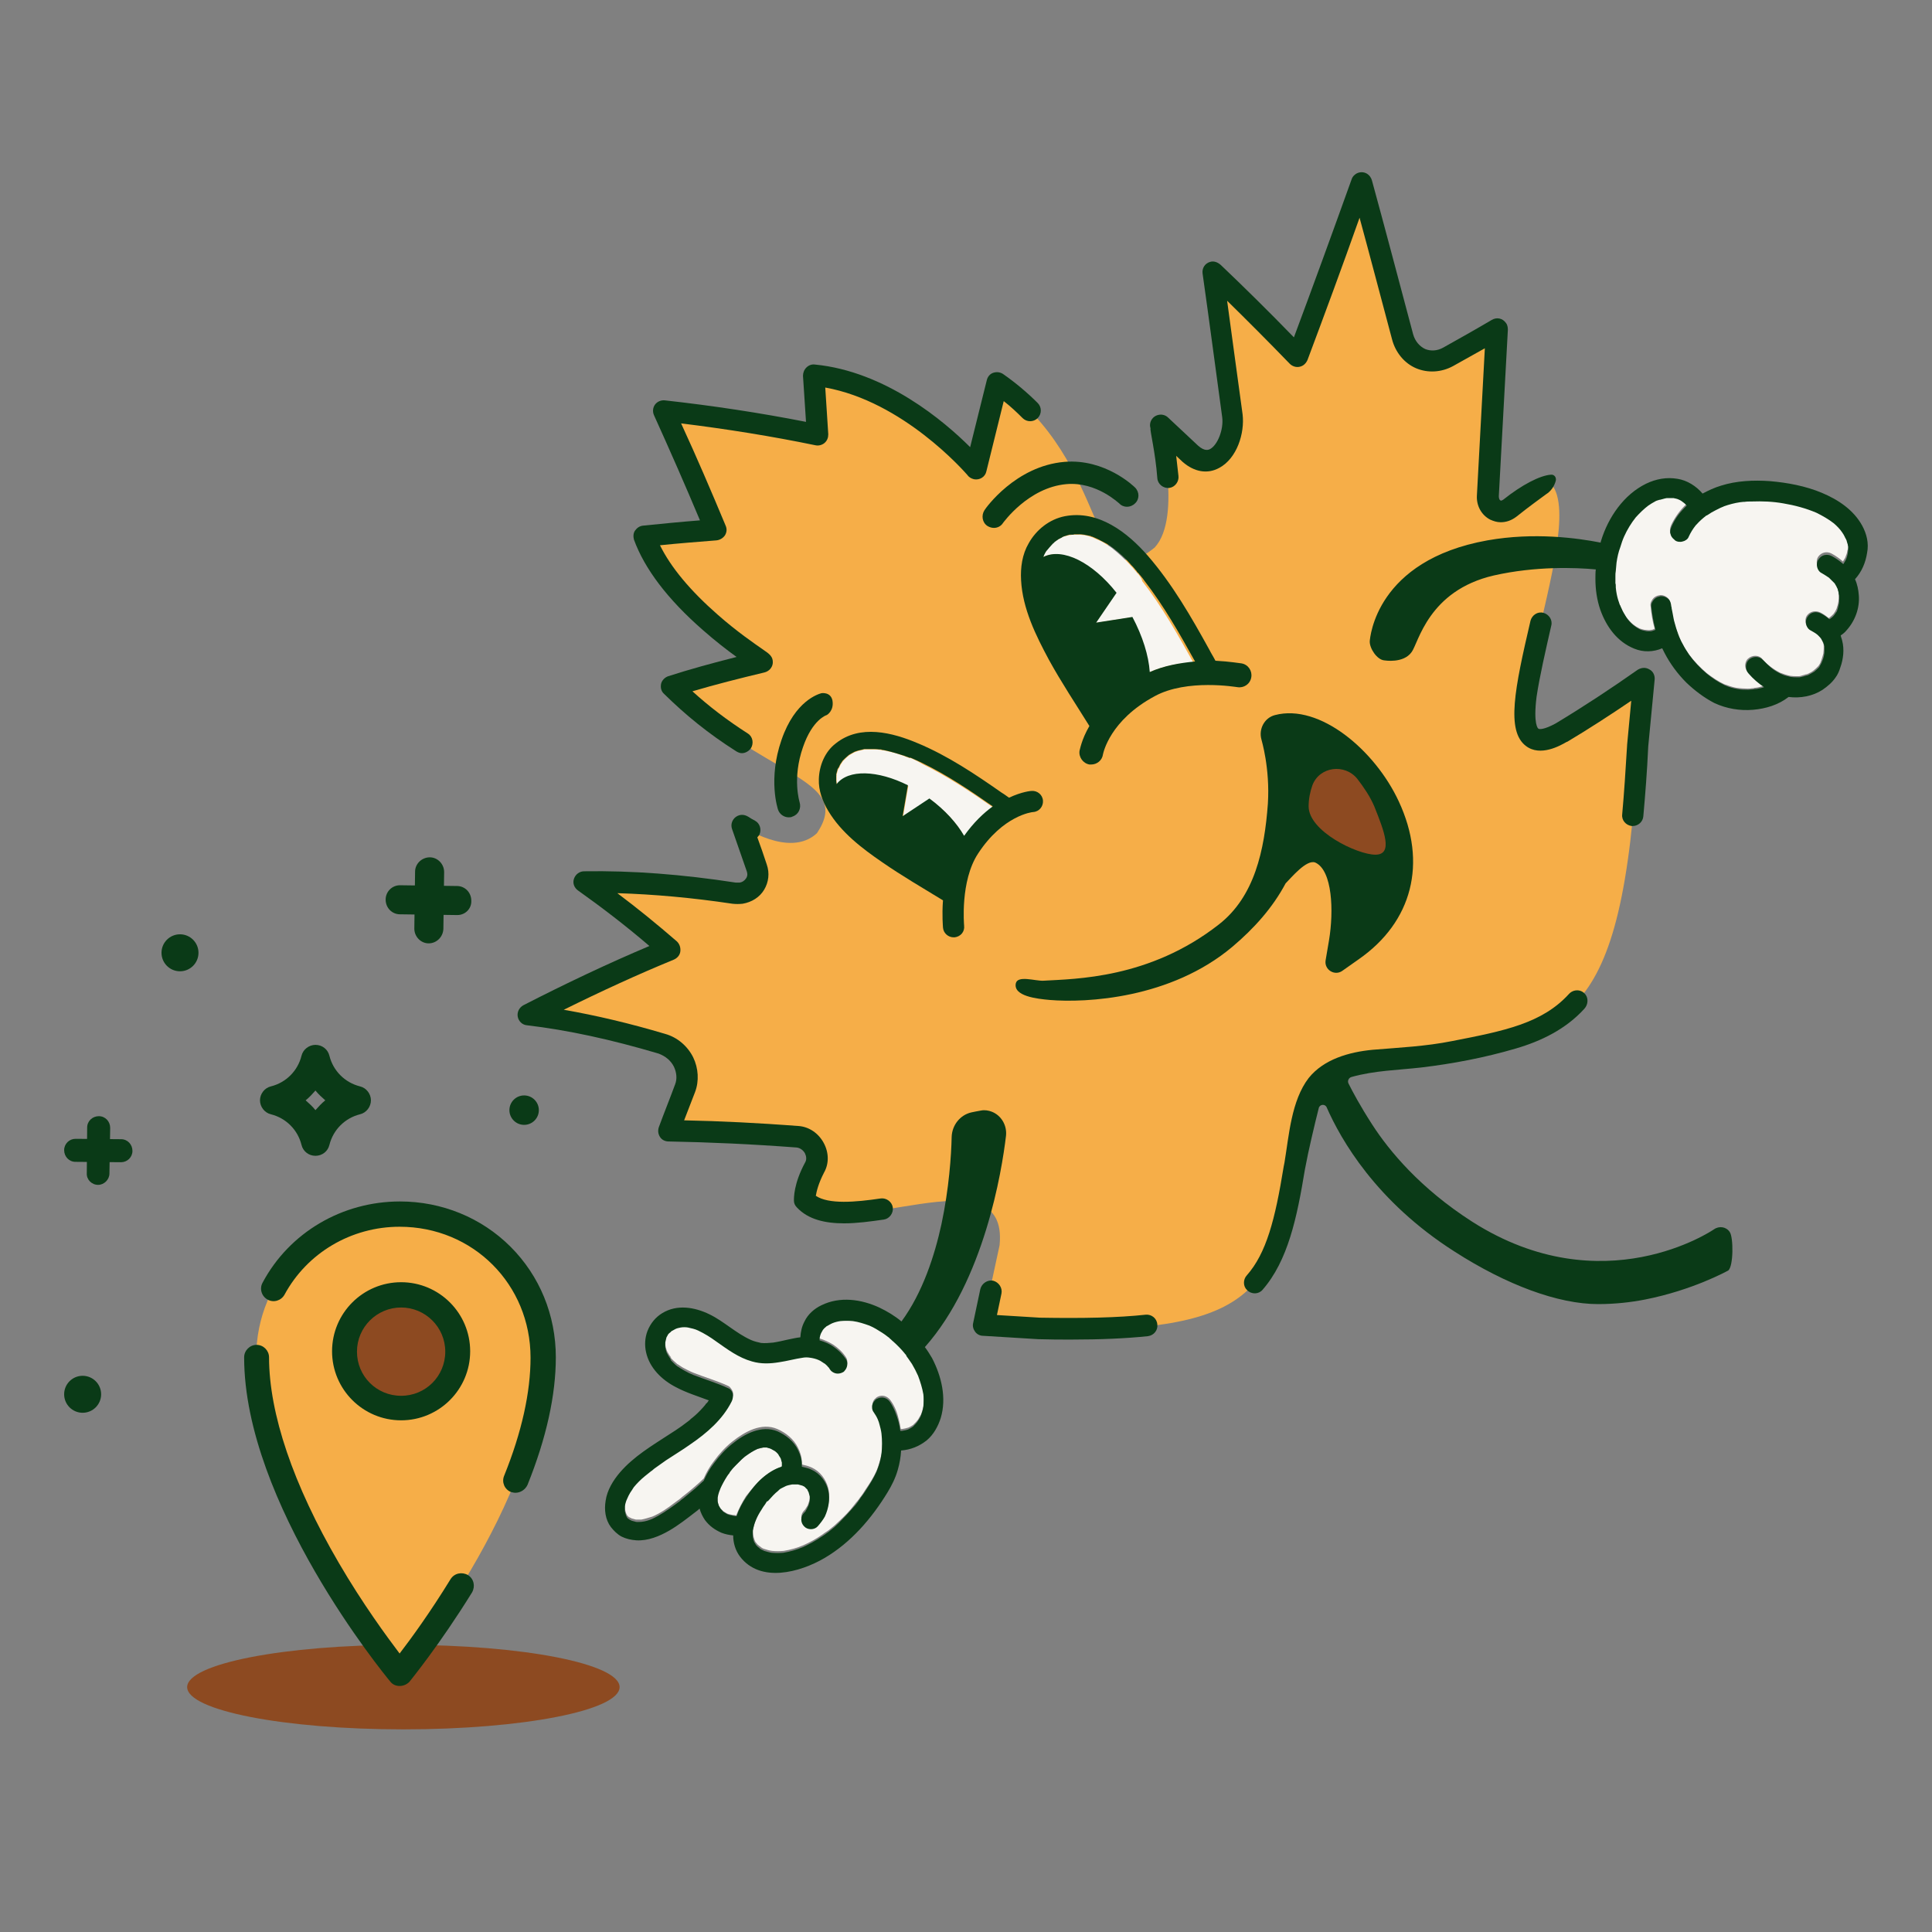 <?xml version="1.0" encoding="utf-8"?>
<!-- Generator: Adobe Illustrator 28.1.0, SVG Export Plug-In . SVG Version: 6.00 Build 0)  -->
<svg version="1.1" id="Layer_1" xmlns="http://www.w3.org/2000/svg" xmlns:xlink="http://www.w3.org/1999/xlink" x="0px" y="0px"
	 viewBox="0 0 512 512" style="enable-background:new 0 0 512 512;" xml:space="preserve">
<rect x="0" y="0" width="512" height="512" fill="#808080" stroke="none"/>
<style type="text/css">
	.st0{fill:#8D4A21;}
	.st1{fill:#F6AE48;}
	.st2{fill:#F7F5F1;}
	.st3{fill:#0A3A17;}
</style>
<g>
	<g>
		<g>
			<ellipse class="st0" cx="106.9" cy="447.1" rx="57.3" ry="11.2"/>
		</g>
		<g>
			<g>
				<g>
					<g>
						<g>
							<g>
								<path class="st1" d="M357.9,283c2.5-3.5,11.8-1.4,22-3.3c34.9-7.1,50.2-5.7,54.2-82c0.6-5.9,1.1-11.8,1.7-17.8
									c-7.3,5.2-14.6,9.9-21.9,14.3c-25.1,14.1,7.5-53.6-2.7-65.8c0,0-4,0.2-11.2,6.1c-2.7,2.1-6,0.2-5.8-3.2
									c0.8-14.5,1.6-29.2,2.4-44.1c-4.3,2.5-8.6,5-12.9,7.4c-5,2.8-10.6,0.3-12.1-5.3c-3.6-13.6-7.2-27.3-10.9-40.9
									c-5.7,16-11.3,31.3-16.9,46.1c-7.5-7.7-15-15.3-22.6-22.4c1.8,12.7,3.5,25.4,5.2,38.1c0.9,6.6-4.5,15.9-11.2,10.1
									c-2.7-2.5-5.4-5-8.1-7.5c0-0.1,6.4,24.2-1.1,32.3c-18,14.6-11-22.5-42-43.8c-1.9,7.6-3.8,15.2-5.6,22.7
									c0-0.2-19-22.5-43-24.8c0.3,5.3,0.7,10.6,1,15.9c-13.6-2.7-27.2-4.8-40.8-6.4c4.6,10.2,9.2,20.7,13.8,31.6
									c-6.3,0.4-12.6,0.9-18.9,1.7c6.6,18.3,31.3,33.1,31.2,33.5c-8,1.9-16,4-23.9,6.5c24.4,24.3,48.5,24.1,38.7,38.8
									c-7.3,6.8-19.9-2-20-1.9c1.3,3.7,2.6,7.5,3.9,11.3c1.3,3.8-1.9,7.4-6,6.7c-13.2-2-26.4-3.1-39.7-2.9
									c7.6,5.3,15.1,11.3,22.6,17.9c-12.5,5.2-25,11-37.4,17.4c11.8,1.4,23.6,4.1,35.3,7.6c5,1.5,7.8,7,6,11.7
									c-1.4,3.8-2.9,7.5-4.3,11.3c11.4,0.2,22.7,0.7,34.1,1.6c3.8,0.3,6.3,4.8,4.5,8.1c-2.9,5.5-2.7,8.8-2.7,8.8
									c10.9,11.7,54.6-13.8,52.1,11.6c-1.5,7.1-3.1,14.2-4.6,21.4c4.9,0.3,9.8,0.6,14.7,0.9c56.7,1.3,62.4-9.3,67.9-42.6
									c1.4-8.7,3-19.1,5.4-20.9C352.2,285.6,353.6,284.9,357.9,283z"/>
							</g>
						</g>
						<g>
							<g>
								<path class="st2" d="M243.3,364.1c-0.5-1.1-1-2.1-1.6-3.1c-0.1-0.1-0.1-0.2-0.2-0.3c-0.3-0.4-0.6-0.9-0.9-1.3
									c-0.1-0.1-0.2-0.3-0.3-0.4c0,0-0.1-0.1-0.1-0.2c-0.1-0.1-0.1-0.2-0.1-0.2c-0.1-0.2-0.2-0.3-0.4-0.5c-0.9-1.1-2-2.2-3-3.1
									c-0.3-0.2-0.5-0.5-0.8-0.7c-0.1-0.1-0.2-0.2-0.3-0.3c0,0-0.1-0.1-0.1-0.1c-0.1-0.1-0.2-0.1-0.3-0.2c-0.5-0.3-0.9-0.7-1.4-1
									c-1.1-0.7-2.2-1.3-3.4-1.9c-1.4-0.6-2.9-1-4.4-1.2c-1.1-0.1-2.2-0.1-3.3,0c-0.8,0.1-1.5,0.3-2.2,0.6
									c-0.4,0.2-0.7,0.4-1.1,0.6c-0.1,0-0.1,0.1-0.2,0.1c-0.1,0-0.4,0.3-0.5,0.4c-0.2,0.2-0.3,0.3-0.5,0.5c0,0-0.1,0.1-0.1,0.1
									c0,0,0,0,0,0c-0.2,0.3-0.4,0.6-0.5,0.9c-0.2,0.4-0.3,0.9-0.4,1.3c0,0.2,0,0.4,0,0.6c1.3,0.4,2.6,1,3.7,1.7
									c1.3,0.9,2.4,1.9,3.3,3.3c0.6,0.9,0.4,2.3-0.4,3.1c-0.2,0.2-0.3,0.3-0.5,0.4c-0.9,0.5-2,0.4-2.8-0.2
									c-0.3-0.2-0.5-0.4-0.7-0.8c0-0.1-0.1-0.1-0.1-0.2c-0.1-0.1-0.2-0.2-0.3-0.3c-0.3-0.3-0.6-0.5-0.8-0.8
									c-0.1,0-0.1-0.1-0.2-0.1c-0.2-0.1-0.4-0.3-0.6-0.4c-0.3-0.2-0.6-0.3-0.9-0.5c-0.7-0.3-1.5-0.5-2.3-0.6
									c-0.6-0.1-1.2-0.1-1.8,0c-2.1,0.3-4.2,0.9-6.3,1.2c-2.4,0.4-4.8,0.5-7.2-0.2c-3.6-1-6.5-3.2-9.5-5.3
									c-1.5-1.1-3.1-2.1-4.8-2.9c-0.9-0.3-1.8-0.6-2.7-0.8c-0.6-0.1-1.3-0.1-1.9,0c-0.5,0.1-0.9,0.2-1.4,0.4
									c-0.3,0.1-0.6,0.3-0.9,0.5c-0.1,0-0.1,0.1-0.2,0.1c-0.1,0.1-0.3,0.2-0.4,0.4c-0.1,0.1-0.3,0.3-0.4,0.4
									c0,0.1-0.1,0.1-0.1,0.1c-0.2,0.2-0.3,0.5-0.4,0.7c-0.2,0.4-0.3,0.8-0.3,1.3c0,0.4,0,0.8,0,1.2c0.1,0.5,0.2,1,0.4,1.5
									c0.1,0.3,0.3,0.6,0.5,0.9c0.1,0.2,0.2,0.4,0.4,0.6c0.1,0.1,0.1,0.2,0.2,0.3c0,0.1,0.1,0.1,0.1,0.2c-0.1-0.1-0.2-0.2-0.3-0.3
									c0.1,0.2,0.3,0.4,0.4,0.5c0.2,0.2,0.3,0.3,0.5,0.5c0.3,0.3,0.7,0.6,1,0.9c0.1,0,0.1,0.1,0.2,0.1c0.2,0.1,0.4,0.3,0.6,0.4
									c0.4,0.3,0.8,0.5,1.2,0.7c0.8,0.4,1.5,0.8,2.3,1.1c3,1.2,6.2,2.1,9.2,3.5c0.5,0.2,1,1,1.2,1.5c0.2,0.7,0.1,1.3-0.3,2
									c-2.4,4.9-6.6,8.4-11,11.4c-2.1,1.4-4.3,2.8-6.4,4.2c-1.1,0.7-2.1,1.4-3.1,2.2c-0.3,0.2-0.5,0.4-0.7,0.6
									c-0.1,0-0.1,0.1-0.2,0.1c0,0-0.1,0.1-0.1,0.1c-0.5,0.4-1,0.8-1.5,1.2c-1.1,0.9-2.1,1.9-3,3c0,0-0.1,0.2-0.2,0.3
									c-0.1,0.1-0.1,0.2-0.1,0.2c-0.2,0.3-0.4,0.6-0.6,0.9c-0.3,0.5-0.6,1-0.8,1.6c-0.2,0.6-0.4,1.3-0.6,2c0,0.4,0,0.9,0,1.3
									c0.1,0.4,0.2,0.8,0.3,1.1c0.1,0.2,0.2,0.4,0.3,0.6c0.1,0.1,0.2,0.2,0.3,0.3c0.1,0.1,0.2,0.2,0.3,0.2c0,0,0,0,0,0
									c0.2,0.1,0.4,0.2,0.6,0.3c0.4,0.1,0.7,0.2,1.1,0.3c0.5,0,1,0,1.5,0c1-0.2,1.9-0.5,2.9-0.8c2.1-0.9,4-2.2,5.8-3.6
									c0.5-0.4,1-0.7,1.5-1.1c0.2-0.2,0.5-0.4,0.7-0.6c0.1-0.1,0.3-0.2,0.4-0.3c1-0.8,2-1.6,2.9-2.4c0.8-0.7,1.6-1.4,2.3-2.1
									c0.7-1.6,1.6-3.2,2.7-4.6c1.4-1.9,3-3.7,4.9-5.2c3.3-2.6,7.7-5.1,11.9-3.3c2.3,1,4.4,2.7,5.5,5c0.6,1.2,1,2.5,1,3.9
									c0,0.2,0,0.3,0,0.5c0.9,0.2,1.7,0.4,2.6,0.8c2.2,1,3.8,3.1,4.4,5.5c0.6,2.4,0.1,4.8-0.9,6.9c-0.5,1-1.1,1.8-1.9,2.6
									c-0.9,1-2.7,1-3.6,0c-1-1-1-2.6,0-3.6c0.1-0.1,0.1-0.1,0.2-0.2c0,0,0.1-0.1,0.2-0.3c0.1-0.1,0.1-0.2,0.2-0.3
									c0.2-0.3,0.4-0.6,0.5-1c0.2-0.5,0.3-0.9,0.4-1.4c0-0.4,0-0.8,0-1.1c-0.1-0.4-0.2-0.7-0.3-1.1c-0.1-0.2-0.2-0.4-0.3-0.6
									c0,0,0,0,0-0.1c-0.1-0.1-0.2-0.2-0.3-0.3c-0.1-0.1-0.2-0.2-0.3-0.3c0,0-0.1,0-0.1-0.1c-0.2-0.1-0.5-0.3-0.7-0.4
									c-0.4-0.1-0.7-0.2-1.1-0.3c-0.5,0-1.1,0-1.6,0c-0.6,0.1-1.1,0.2-1.6,0.4c-0.4,0.2-0.8,0.4-1.2,0.6c-0.2,0.1-0.4,0.3-0.6,0.4
									c-0.1,0.1-0.2,0.2-0.3,0.3c-0.9,0.8-1.7,1.6-2.5,2.5c-0.1,0.1-0.2,0.2-0.3,0.3c-0.2,0.3-0.2,0.3-0.2,0.3
									c-0.1,0.2-0.2,0.3-0.3,0.5c-0.3,0.5-0.7,1-1,1.5c-0.5,0.9-1,1.8-1.5,2.8c-0.3,0.9-0.6,1.7-0.8,2.7c-0.1,0.6-0.1,1.1,0,1.7
									c0.1,0.5,0.2,0.9,0.4,1.4c0.1,0.3,0.3,0.6,0.5,0.8c0,0,0,0,0.1,0.1c0,0,0,0,0,0c0.1,0.2,0.3,0.3,0.4,0.4
									c0.1,0.1,0.2,0.2,0.4,0.3c0.1,0.1,0.2,0.1,0.2,0.2c0.3,0.2,0.6,0.4,1,0.5c0.6,0.2,1.3,0.4,2,0.5c1,0.1,2,0.1,3.1,0
									c1.8-0.3,3.6-0.8,5.2-1.5c1.8-0.8,3.4-1.7,5-2.8c0.4-0.3,0.8-0.6,1.3-0.9c0.2-0.1,0.9-0.7,0.2-0.1c0.2-0.2,0.4-0.3,0.6-0.5
									c0.8-0.6,1.6-1.3,2.3-2c1.5-1.4,2.9-2.8,4.1-4.4c0.3-0.4,0.6-0.8,0.9-1.1c0.1-0.1,0.2-0.3,0.3-0.4c0.1-0.1,0.2-0.2,0.2-0.3
									c0.6-0.7,1.1-1.5,1.6-2.3c1.1-1.6,2.2-3.3,3-5.2c0.6-1.5,1-3.1,1.3-4.7c0.2-1.8,0.2-3.6,0-5.4c-0.1-0.8-0.3-1.5-0.5-2.3
									c-0.1-0.5-0.3-1-0.5-1.5c-0.3-0.7-0.7-1.3-1.1-1.9c-0.4-0.5-0.4-1.4-0.3-2c0.1-0.4,0.3-0.8,0.7-1.1c0.2-0.2,0.3-0.3,0.5-0.4
									c1.3-0.7,2.7-0.2,3.5,0.9c1.1,1.5,1.8,3.3,2.2,5.1c0.2,0.8,0.4,1.7,0.5,2.5c0.1,0,0.2,0,0.4,0c0.6-0.1,1.1-0.2,1.7-0.4
									c0.4-0.2,0.8-0.4,1.2-0.7c0,0,0.1,0,0.1-0.1c0,0,0.1-0.1,0.1-0.1c0.2-0.2,0.4-0.4,0.6-0.6c0.1-0.2,0.3-0.3,0.4-0.5
									c0,0,0,0,0,0c0.1-0.1,0.2-0.2,0.2-0.3c0.2-0.4,0.5-0.8,0.7-1.2c0.3-0.8,0.5-1.6,0.7-2.5c0.1-1.3,0.1-2.5,0-3.8
									C244.4,367.3,243.9,365.7,243.3,364.1z"/>
							</g>
							<g>
								<path class="st2" d="M242,378C242.1,377.9,242.3,377.7,242,378C242.1,377.9,242.1,377.9,242,378
									C242,377.9,242,377.9,242,378z"/>
							</g>
							<g>
								<path class="st2" d="M241.8,378.2c0.1-0.1,0.2-0.1,0.2-0.2c0,0,0,0,0,0C241.9,378,241.9,378.1,241.8,378.2z"/>
							</g>
							<g>
								<path class="st2" d="M202.1,391.7c1.5-1.3,3.2-2.4,5.1-3c0-0.1,0-0.2,0.1-0.3c0-0.3,0-0.5,0-0.8c-0.1-0.4-0.2-0.7-0.3-1.1
									c-0.1-0.3-0.3-0.6-0.5-0.8c0,0,0,0-0.2-0.3c-0.2-0.2-0.3-0.4-0.5-0.5c-0.2-0.2-0.3-0.3-0.5-0.4c-0.1,0-0.1-0.1-0.2-0.1
									c-0.3-0.2-0.6-0.4-0.9-0.5c-0.3-0.1-0.7-0.2-1-0.3c-0.3,0-0.6,0-0.9,0c-0.5,0.1-1,0.3-1.6,0.4c-1.1,0.5-2.1,1.1-3,1.8
									c-0.1,0.1-0.2,0.2-0.4,0.3c-0.3,0.2-0.5,0.4-0.8,0.7c-0.5,0.5-1,1-1.5,1.5c-0.5,0.5-1,1.1-1.4,1.6c0,0,0,0,0,0
									c-0.3,0.5-0.1,0.1,0,0c0,0,0,0,0-0.1c-0.1,0.2-0.2,0.3-0.4,0.5c-0.2,0.3-0.4,0.6-0.6,0.8c-0.7,1-1.3,2.1-1.8,3.3
									c0,0,0,0.1,0,0.1c0,0.1,0,0.1-0.1,0.2c-0.3,0.7-0.5,1.4-0.6,2.1c0,0.3,0,0.6,0,0.9c0.1,0.4,0.2,0.8,0.3,1.2
									c0.1,0.2,0.2,0.5,0.4,0.7c0,0.1,0.1,0.2,0.2,0.2c0.1,0.1,0.1,0.1,0.1,0.1c0,0,0.1,0.1,0.1,0.1c0.2,0.2,0.3,0.3,0.5,0.5
									c0,0,0,0,0,0c0,0,0,0,0,0c0.3,0.2,0.7,0.4,1,0.6c0.5,0.2,1.1,0.3,1.6,0.4c0.3,0,0.5,0,0.8,0.1c0.7-1.8,1.6-3.5,2.6-5.1
									C199.1,394.8,200.4,393.1,202.1,391.7z"/>
							</g>
							<g>
								<path class="st2" d="M206.4,385.7c0,0-0.1-0.1-0.1-0.2C206.3,385.5,206.3,385.5,206.4,385.7
									C206.4,385.6,206.4,385.6,206.4,385.7z"/>
							</g>
							<g>
								<path class="st2" d="M213.2,400.2C213.2,400.2,213.3,400.1,213.2,400.2c0,0-0.1,0.1-0.2,0.2
									C213.1,400.4,213.2,400.3,213.2,400.2z"/>
							</g>
							<g>
								<path class="st2" d="M206.3,385.5c0-0.1-0.1-0.1-0.1-0.2C206.2,385.3,206.2,385.4,206.3,385.5
									C206.2,385.4,206.2,385.4,206.3,385.5C206.3,385.4,206.3,385.5,206.3,385.5z"/>
							</g>
							<g>
								<path class="st2" d="M213.4,400C213.3,400.1,213.3,400.1,213.4,400C213.3,400.1,213.3,400.1,213.4,400
									C213.3,400.1,213.3,400.1,213.4,400z"/>
							</g>
							<g>
								<path class="st2" d="M218.6,361.2C218.7,361.2,218.7,361.3,218.6,361.2L218.6,361.2z"/>
							</g>
							<g>
								<path class="st2" d="M176.9,353.3C176.9,353.3,176.9,353.4,176.9,353.3c-0.2,0.2-0.3,0.4-0.1,0.1c0,0,0,0,0,0
									C176.9,353.4,176.9,353.4,176.9,353.3z"/>
							</g>
							<g>
								<path class="st2" d="M177,353.1c0,0.1-0.1,0.1-0.1,0.2c0,0,0,0,0,0C177,353.3,177,353.2,177,353.1z"/>
							</g>
							<g>
								<path class="st2" d="M203.2,397.9C203.2,397.9,203.2,397.9,203.2,397.9C203.2,397.9,203.2,397.9,203.2,397.9
									C203.2,397.9,203.2,397.9,203.2,397.9z"/>
							</g>
							<g>
								<path class="st2" d="M191.1,400C191.1,400,191.1,400,191.1,400C191.1,400,191.2,400.1,191.1,400z"/>
							</g>
							<g>
								<path class="st2" d="M203.1,398c-0.1,0.1-0.1,0.2-0.2,0.2C203,398.1,203.1,398,203.1,398C203.2,398,203.2,398,203.1,398z"/>
							</g>
							<g>
								<path class="st2" d="M190.8,399.7c0.1,0.1,0.2,0.2,0.2,0.3c0,0,0,0,0,0C191,399.9,190.9,399.8,190.8,399.7z"/>
							</g>
							<g>
								<path class="st2" d="M301,151.4C300.9,151.4,300.9,151.3,301,151.4C301,151.4,301.3,151.8,301,151.4z"/>
							</g>
							<g>
								<path class="st2" d="M293.7,144.6c0,0-0.1-0.1-0.1-0.1C293.7,144.6,294.1,144.8,293.7,144.6z"/>
							</g>
							<g>
								<path class="st2" d="M302,152.6c-0.1-0.2-0.3-0.4-0.4-0.5c-0.2-0.2-0.5-0.5-0.6-0.7c-0.1-0.1-0.1-0.1-0.2-0.2
									c-0.2-0.2-0.3-0.4-0.5-0.6c-0.3-0.4-0.7-0.7-1-1.1c-1.3-1.4-2.8-2.8-4.3-4c-0.3-0.3-0.7-0.5-1.1-0.8c0,0-0.2-0.1-0.3-0.2
									c-0.2-0.1-0.3-0.2-0.5-0.3c-0.7-0.5-1.5-0.9-2.3-1.2c-0.4-0.2-0.7-0.3-1.1-0.5c-0.1-0.1-0.3-0.1-0.5-0.2c0,0-0.1,0-0.1,0
									c-0.2-0.1-0.3-0.1-0.5-0.2c-0.5-0.1-1-0.3-1.5-0.3c-0.3,0-0.5-0.1-0.8-0.1c-0.1,0-0.3-0.1-0.4,0c0,0-0.1,0-0.1,0
									c-0.4,0-0.9,0-1.3,0c-0.2,0-0.5,0-0.7,0.1c-0.1,0-0.2,0-0.3,0c-0.5,0.1-0.1,0,0,0c-0.2,0-1.1,0.3-1.3,0.3
									c-0.2,0.1-0.4,0.1-0.6,0.2c-0.1,0-0.8,0.4-0.4,0.2c0.4-0.2-0.3,0.1-0.3,0.2c-0.2,0.1-0.4,0.2-0.6,0.3
									c-0.4,0.2-0.8,0.5-1.1,0.8c0,0-0.1,0.1-0.2,0.2c-0.1,0.1-0.2,0.2-0.3,0.3c-0.3,0.3-0.6,0.6-0.9,1c-0.1,0.2-0.3,0.3-0.4,0.5
									c0,0,0,0-0.1,0.1c0,0,0,0,0,0c-0.2,0.4-0.5,0.8-0.7,1.1c-0.1,0.2-0.2,0.5-0.3,0.7c5.1-2.6,13.1,1.5,19.4,9.5l-5.4,7.9
									l9.6-1.5c2.8,5.1,4.3,10.2,4.6,14.6c3.8-1.7,7.9-2.4,11.7-2.7c-4.1-7.4-8.3-14.8-13.5-21.5C302.6,153.4,302.3,153,302,152.6
									z"/>
							</g>
							<g>
								<path class="st2" d="M279.3,143.7C279.4,143.6,279.4,143.6,279.3,143.7L279.3,143.7z"/>
							</g>
							<g>
								<path class="st2" d="M241.8,201.1c-0.2-0.1-0.3-0.1-0.5-0.2c0,0,0,0-0.1,0c0,0,0,0,0.1,0c0,0,0,0-0.1,0
									c-0.2-0.1-0.2-0.1-0.1,0c0,0-0.1,0-0.1,0c-0.4-0.2-0.9-0.3-1.3-0.5c-1.6-0.6-3.2-1.1-4.9-1.4c-0.4-0.1-0.8-0.2-1.1-0.2
									c-0.1,0-0.3,0-0.4-0.1c-0.3,0-0.3,0-0.2,0c0,0,0,0,0,0c-0.7-0.1-1.5-0.1-2.2-0.1c-0.4,0-0.7,0-1.1,0c-0.2,0-0.3,0-0.5,0
									c0,0-0.1,0-0.1,0c0,0-0.3,0-0.4,0.1c-0.4,0.1-0.9,0.2-1.3,0.3c-0.2,0.1-0.4,0.1-0.6,0.2c-0.1,0-0.2,0.1-0.3,0.1c0,0,0,0,0,0
									c-0.4,0.2-0.8,0.4-1.1,0.6c-0.2,0.1-0.3,0.2-0.5,0.3c0,0-0.1,0-0.1,0.1c0,0,0,0,0,0c-0.3,0.2-0.6,0.5-0.9,0.8
									c-0.1,0.1-0.3,0.3-0.4,0.4c-0.1,0.1-0.1,0.1-0.2,0.2c-0.2,0.3-0.4,0.6-0.6,0.9c-0.2,0.3-0.3,0.7-0.5,1c0,0,0,0.1-0.1,0.1
									c-0.1,0.2-0.1,0.3-0.2,0.5c-0.1,0.4-0.2,0.8-0.3,1.1c0,0,0,0.1,0,0.1c0,0.2,0,0.3,0,0.3c0,0.1,0,0.2,0,0.3
									c0,0.4,0,0.7,0,1.1c0,0.3,0.1,0.6,0.1,0.9c0,0,0,0,0,0c0,0,0,0,0,0c0-0.2,0-0.5,0,0c0,0,0,0,0,0c3.1-4,10.9-3.7,18.9,0.3
									l-1.4,8.2l7.1-4.7c4.1,3,7.3,6.6,9.2,10c2.5-3.5,5.2-6,7.6-7.8c-6-4.2-12.2-8.3-18.7-11.5
									C243.5,201.9,242.7,201.5,241.8,201.1z"/>
							</g>
							<g>
								<path class="st2" d="M233.1,198.5C233.1,198.5,233.1,198.5,233.1,198.5C233.1,198.5,233.2,198.6,233.1,198.5
									C233.2,198.6,233.1,198.5,233.1,198.5z"/>
							</g>
							<g>
								<path class="st2" d="M233.3,198.6C233.3,198.6,233.2,198.6,233.3,198.6C233.2,198.6,233.2,198.6,233.3,198.6
									C233.3,198.6,233.3,198.6,233.3,198.6z"/>
							</g>
							<g>
								<path class="st2" d="M241.3,200.9C241.3,200.9,241.3,200.9,241.3,200.9C241.3,200.9,241.3,200.9,241.3,200.9
									C241.3,200.9,241.3,200.9,241.3,200.9z"/>
							</g>
							<g>
								<path class="st2" d="M221.7,205.2C221.7,205.3,221.7,205.3,221.7,205.2C221.7,205.3,221.7,205.3,221.7,205.2
									C221.7,205.3,221.7,205.3,221.7,205.2z"/>
							</g>
							<g>
								<path class="st2" d="M221.7,205.4c0,0.1,0,0.1,0,0.1c0-0.1,0-0.2,0-0.2C221.7,205.3,221.7,205.4,221.7,205.4z"/>
							</g>
							<g>
								<path class="st2" d="M439.7,132.5c0.3-0.1,0,0-0.1,0c0,0,0,0,0,0C439.5,132.5,439.5,132.5,439.7,132.5
									C439.6,132.5,439.6,132.5,439.7,132.5z"/>
							</g>
							<g>
								<path class="st2" d="M439.3,132.6c0.1,0,0.1,0,0.2-0.1c0,0,0,0,0,0C439.4,132.6,439.4,132.6,439.3,132.6z"/>
							</g>
							<g>
								<path class="st2" d="M428.2,156C428.2,156.1,428.2,156.1,428.2,156L428.2,156z"/>
							</g>
							<g>
								<path class="st2" d="M441.6,132c-0.1,0-0.2,0-0.3,0C441.5,132,441.6,132,441.6,132C441.6,132,441.6,132,441.6,132
									C441.7,132,441.6,132,441.6,132z"/>
							</g>
							<g>
								<path class="st2" d="M441.7,132C441.7,132,441.7,132,441.7,132C441.7,132,441.7,132,441.7,132
									C442.2,132,441.9,132,441.7,132z"/>
							</g>
							<g>
								<path class="st2" d="M462.3,132.8c0,0-0.1,0-0.1,0C462.2,132.8,462.2,132.8,462.3,132.8
									C462.7,132.8,462.5,132.8,462.3,132.8z"/>
							</g>
							<g>
								<path class="st2" d="M487.1,156C487,155.8,487.1,155.9,487.1,156L487.1,156z"/>
							</g>
							<g>
								<path class="st2" d="M462.2,132.8c-0.1,0-0.2,0-0.2,0C462,132.9,462.1,132.9,462.2,132.8
									C462.2,132.8,462.2,132.8,462.2,132.8C462.2,132.8,462.2,132.8,462.2,132.8z"/>
							</g>
							<g>
								<path class="st2" d="M489.8,144.4C489.8,144.4,489.8,144.4,489.8,144.4c0-0.1,0-0.3-0.1-0.4c-0.1-0.3-0.2-0.6-0.3-1
									c0,0,0-0.1,0-0.1c0-0.1-0.1-0.1-0.1-0.2c-0.1-0.3-0.2-0.5-0.4-0.8c-0.2-0.4-0.5-0.8-0.7-1.2c-0.7-0.9-1.4-1.6-2.2-2.4
									c-1.4-1.1-3-2-4.6-2.8c-2.8-1.2-5.8-2-8.8-2.5c-2.8-0.4-5.6-0.6-8.4-0.5c-0.6,0-1.2,0.1-1.9,0.1c0,0,0,0-0.1,0
									c-0.1,0-0.2,0-0.3,0c-0.3,0-0.6,0.1-0.9,0.1c-1.5,0.2-2.9,0.6-4.3,1.1c-0.1,0-0.1,0-0.2,0.1c0,0,0,0,0,0
									c-0.2,0.1-0.5,0.2-0.7,0.3c-0.4,0.2-0.8,0.4-1.2,0.6c-0.8,0.4-1.5,0.8-2.2,1.3c-0.1,0-0.1,0.1-0.2,0.1
									c-0.1,0-0.1,0.1-0.2,0.1c-0.9,0.7-1.7,1.5-2.5,2.3c-0.1,0.1-0.1,0.1-0.2,0.2c-0.7,1-1.4,2-1.9,3.1c-0.3,0.6-1,1-1.6,1.2
									c-0.6,0.2-1.4,0.1-2-0.3c-0.1-0.1-0.2-0.1-0.2-0.2c-0.5-0.4-0.8-0.9-1-1.5c-0.1-0.7,0-1.3,0.3-2c1-2.1,2.4-4,4-5.5
									c-0.2-0.2-0.4-0.4-0.7-0.7c-0.4-0.3-0.9-0.6-1.4-0.9c-0.5-0.2-0.9-0.3-1.4-0.4c-0.6-0.1-1.2-0.1-1.8,0c0,0,0,0,0,0
									c-0.2,0-0.3,0.1-0.5,0.1c-0.4,0.1-0.7,0.2-1.1,0.3c-0.1,0-0.3,0.1-0.4,0.1c0,0-0.1,0-0.2,0.1c-0.3,0.1-0.7,0.3-1,0.4
									c-0.6,0.3-1.2,0.7-1.8,1.1c-1.2,0.9-2.3,1.9-3.3,3.1c-1.2,1.6-2.3,3.3-3.1,5.1c-0.4,0.9-0.7,1.9-1,2.8
									c-0.4,1.4-0.7,2.7-1,4.1c-0.1,0.7-0.2,1.5-0.2,2.2c0,0.5-0.1,0.9-0.1,1.4c0,0.6,0,1.2,0,1.9c0,0.3,0,0.6,0.1,0.8
									c0,0.1,0,0.2,0,0.3c0.1,1.1,0.3,2.1,0.6,3.2c0.1,0.5,0.3,1,0.5,1.5c0,0,0,0.1,0.1,0.1c0.1,0.2,0.2,0.5,0.3,0.7
									c0.4,0.8,0.8,1.6,1.3,2.4c0.6,0.8,1.2,1.5,1.9,2.1c0.5,0.4,1.1,0.8,1.7,1.1c0.5,0.2,0.9,0.3,1.4,0.4c0.4,0,0.8,0.1,1.1,0.1
									c0.1,0,0.1,0,0.2,0c0.2,0,0.4-0.1,0.6-0.1c0.2,0,0.4-0.1,0.6-0.2c0.1,0,0.1-0.1,0.2-0.1c0,0,0,0,0,0c-0.6-2-0.9-4.1-1.1-6.2
									c-0.1-0.6,0.4-1.5,0.8-1.9c0.3-0.3,0.8-0.6,1.3-0.7c0.2,0,0.4-0.1,0.6-0.1c0.7,0,1.4,0.3,1.9,0.8c0.5,0.5,0.6,1.1,0.7,1.8
									c0-0.1,0-0.1,0-0.2c0,0.1,0,0.2,0,0.3c0,0.2,0,0.3,0.1,0.5c0,0.3,0.1,0.7,0.2,1c0.1,0.5,0.2,1.1,0.3,1.6
									c0,0.2,0.1,0.3,0.1,0.5c0,0.1,0.1,0.3,0.1,0.4c0.3,1.1,0.6,2.1,1,3.2c0,0,0,0,0,0.1c0.1,0.1,0.1,0.3,0.2,0.4
									c0,0,0,0.1,0,0.1c0.1,0.2,0.2,0.5,0.3,0.7c0.3,0.6,0.5,1.1,0.8,1.6c0.5,1,1.1,1.9,1.7,2.8c1.4,1.9,3,3.5,4.7,5
									c1.4,1.1,3,2.2,4.7,3c1.1,0.4,2.2,0.8,3.4,1c0.9,0.1,1.9,0.2,2.8,0.2c0.4,0,0.8,0,1.2-0.1c0,0,0.5,0,0.6-0.1
									c0.3,0,0.6-0.1,0.8-0.1c0.5-0.1,1-0.2,1.6-0.4c0,0,0,0,0,0c-1.5-1-2.9-2.3-4.1-3.6c-0.9-1-1-2.8,0.1-3.7
									c1-0.9,2.8-1,3.7,0.1c0.6,0.7,1.3,1.4,2.1,2c0.8,0.6,1.7,1.2,2.7,1.7c0.8,0.3,1.7,0.6,2.6,0.8c0.6,0.1,1.2,0.1,1.8,0.1
									c0.2,0,0.4,0,0.5,0c0,0,0,0,0,0c0.3,0,0.6-0.1,0.9-0.2c0.3-0.1,0.6-0.2,1-0.3c0,0,0.1,0,0.1,0c0.1,0,0.3-0.1,0.3-0.1
									c0.5-0.2,1.1-0.5,1.6-0.9c0.5-0.4,0.9-0.8,1.3-1.2c0.2-0.3,0.5-0.7,0.6-1.1c0.3-0.7,0.5-1.5,0.7-2.2c0-0.4,0.1-0.8,0.1-1.2
									c0-0.2,0-0.4,0-0.7c0-0.1,0-0.2,0-0.3c0-0.2-0.1-0.5-0.2-0.7c0-0.1-0.1-0.2-0.1-0.3c-0.2-0.4-0.4-0.8-0.6-1.1
									c-0.3-0.4-0.7-0.8-1.1-1.1c-0.5-0.4-1-0.7-1.6-1c-1.2-0.6-1.6-2.5-0.9-3.6c0.8-1.2,2.3-1.5,3.6-0.9c0.8,0.4,1.5,0.9,2.2,1.5
									c0.1,0,0.1-0.1,0.2-0.1c0.4-0.3,0.8-0.7,1.1-1c0.3-0.4,0.6-0.9,0.8-1.4c0.2-0.6,0.4-1.2,0.5-1.9c0.1-0.5,0.1-1,0.1-1.4
									c0-0.1,0-0.3,0-0.4c-0.1-0.3-0.1-0.6-0.1-0.9c-0.1-0.3-0.1-0.6-0.2-0.9c-0.1-0.1-0.1-0.3-0.1-0.4c-0.2-0.5-0.5-1-0.8-1.5
									c-0.4-0.6-0.9-1.1-1.5-1.5c-0.6-0.5-1.2-0.9-1.9-1.2c-1.2-0.6-1.6-2.5-0.9-3.6c0.8-1.2,2.3-1.6,3.6-0.9
									c1.1,0.6,2.1,1.3,3,2.1c0.2-0.3,0.4-0.7,0.6-1c0.3-0.7,0.5-1.3,0.6-2C489.8,145.6,489.8,145,489.8,144.4z"/>
							</g>
							<g>
								<path class="st2" d="M444.6,167.9C444.5,167.5,444.5,167.8,444.6,167.9L444.6,167.9z"/>
							</g>
						</g>
						<g>
							<g>
								<path class="st1" d="M105.9,321.7c-21.2,0-38,16.8-38,38c0,38,38,83.8,38,83.8s38-45.8,38-83.8
									C143.9,338.5,127.1,321.7,105.9,321.7z"/>
							</g>
						</g>
						<g>
							<circle class="st0" cx="106.5" cy="357.9" r="16.4"/>
						</g>
						<g>
							<g>
								<path class="st3" d="M105.9,446.8L105.9,446.8c-1,0-1.9-0.4-2.5-1.2c-1.6-1.9-38.7-47.2-38.7-85.9c0-1.8,1.5-3.3,3.3-3.3
									c1.8,0,3.3,1.5,3.3,3.3c0,14.9,6.4,33.8,18.5,54.5c6.3,10.8,12.7,19.5,16.1,24c3-3.9,8.1-10.9,13.5-19.7c1-1.6,3-2,4.6-1.1
									c1.6,1,2,3,1.1,4.6c-8.6,13.9-16.3,23.3-16.6,23.7C107.8,446.4,106.9,446.8,105.9,446.8z M136.6,395.6
									c-0.4,0-0.8-0.1-1.2-0.2c-1.7-0.7-2.5-2.6-1.8-4.3c4.7-11.6,7-22.2,7-31.3c0-19.4-15.2-34.7-34.7-34.7
									c-12.8,0-24.5,6.9-30.5,18c-0.9,1.6-2.9,2.2-4.5,1.3c-1.6-0.9-2.2-2.9-1.3-4.5c7.1-13.3,21.1-21.5,36.4-21.5
									c11.1,0,21.6,4.3,29.3,12c7.7,7.7,12,18.1,12,29.3c0,10-2.5,21.4-7.5,33.8C139.2,394.8,137.9,395.6,136.6,395.6z
									 M106.3,376.4c-10.1,0-18.3-8.2-18.3-18.3c0-10.1,8.2-18.3,18.3-18.3c10.1,0,18.3,8.2,18.3,18.3
									C124.6,368.2,116.4,376.4,106.3,376.4z M106.3,346.5c-6.4,0-11.7,5.2-11.7,11.7s5.2,11.7,11.7,11.7s11.7-5.2,11.7-11.7
									S112.7,346.5,106.3,346.5z"/>
							</g>
						</g>
					</g>
					<g>
						<g>
							<path class="st3" d="M411.1,165.8c0.4-1.5-0.6-3-2.1-3.4c-1.5-0.4-3,0.6-3.4,2.1c-4.2,18-6.5,29.2-1.2,33.2
								c3.8,2.9,9.1-0.1,10.8-1.1c0,0,0,0,0.1,0c5.7-3.4,11.4-7.1,17-10.9l-1.1,11.7c0,0,0,0.1,0,0.1c-0.4,6.6-0.8,12.8-1.3,18.3
								c-0.2,1.6,1,2.9,2.5,3.1c0.1,0,0.2,0,0.3,0c1.4,0,2.7-1.1,2.8-2.6c0.5-5.6,1-11.8,1.3-18.5l1.7-17.7c0.1-1.1-0.4-2.2-1.4-2.7
								c-1-0.6-2.1-0.5-3.1,0.1c-7.1,5-14.4,9.8-21.7,14.2c-3.1,1.7-4.4,1.6-4.6,1.4c-0.1,0-1.4-1.1-0.5-8.4
								C408,179.3,409.6,172.4,411.1,165.8z"/>
						</g>
						<g>
							<path class="st3" d="M306.7,126.7c0.1,1.6,1.6,2.8,3.2,2.6c1.5-0.2,2.6-1.7,2.4-3.2c-0.2-1.9-0.4-3.7-0.6-5.3
								c0.5,0.5,1.1,1,1.6,1.5c0,0,0.1,0.1,0.1,0.1c3.1,2.7,6.6,3.3,9.7,1.6c4.7-2.5,6.8-9.2,6.2-14.2c-1.4-10.3-2.8-20.4-4.1-30.1
								c5.2,5.1,10.7,10.6,16.6,16.7c0.7,0.7,1.7,1,2.6,0.8c1-0.2,1.7-0.9,2.1-1.8c4.5-12,9.2-24.7,13.8-37.7
								c2.7,9.9,5.5,20.6,8.6,32.2c0.9,3.5,3.3,6.4,6.4,7.7c3.1,1.3,6.7,1.1,9.8-0.6c2.7-1.5,5.5-3.1,8.4-4.7
								c-0.7,13.1-1.4,26.1-2.1,38.9c-0.2,2.8,1.2,5.3,3.5,6.5c0.9,0.4,1.8,0.7,2.8,0.7c1.5,0,2.9-0.5,4.2-1.5
								c3.5-2.8,6.2-4.7,7.8-5.9c1.3-0.8,2.2-2.1,2.6-3.6v0c0.2-0.9-0.4-1.7-1.3-1.6c-2.9,0.2-7.7,2.7-12.6,6.6
								c-0.2,0.1-0.5,0.4-0.8,0.2c-0.2-0.1-0.4-0.5-0.4-1.1c0.8-14.5,1.6-29.2,2.4-44.1c0-0.6-0.1-1.3-0.5-1.8
								c-0.9-1.3-2.5-1.6-3.8-0.8c-4.4,2.6-8.7,5-12.8,7.3c-1.6,0.9-3.3,1-4.8,0.4c-1.5-0.7-2.7-2.1-3.2-3.9
								c-4-15-7.5-28.3-10.9-40.7c-0.2-0.8-0.7-1.5-1.4-1.9c-1.6-0.9-3.5,0-4,1.5c-5.2,14.5-10.3,28.5-15.3,41.9
								c-6.9-7.1-13.3-13.4-19.4-19.2c-0.8-0.7-1.8-1.1-2.8-0.8c-1.4,0.4-2.2,1.7-2,3.1c1.7,12,3.4,24.9,5.2,38.1
								c0.4,3.2-1.2,7.3-3.2,8.4c-0.4,0.2-1.4,0.7-3.2-0.9c-2.7-2.5-5.3-5-7.9-7.4c-0.4-0.4-0.9-0.7-1.6-0.8
								c-0.9-0.1-1.8,0.2-2.4,0.8c-0.8,0.8-1,1.9-0.7,2.8C304.7,114,306.2,119.9,306.7,126.7z"/>
						</g>
						<g>
							<path class="st3" d="M186.3,167c3.3,2.9,6.4,5.3,8.9,7.1c-6.3,1.6-12.2,3.2-18.1,5.1c-0.9,0.3-1.7,1.1-1.9,2
								c-0.2,1,0,2,0.8,2.7c5.7,5.6,11.7,10.5,19.1,15.2c0.5,0.3,1,0.5,1.5,0.5c0.9,0,1.8-0.5,2.4-1.3c0.8-1.3,0.5-3.1-0.8-3.9
								c-5.6-3.6-10.3-7.2-14.7-11.2c6.1-1.8,12.4-3.4,19.1-5c1.2-0.3,2.1-1.3,2.2-2.5c0.1-1.7-0.9-2.4-2.5-3.5
								c-2.3-1.6-7-4.8-12.1-9.3c0,0,0,0,0,0c-7.2-6.3-12.4-12.5-15.3-18.4c4.9-0.5,9.9-0.9,15-1.3c0.9-0.1,1.7-0.6,2.2-1.3
								c0.5-0.8,0.6-1.7,0.2-2.6c-3.8-9.1-7.6-18-11.8-27.1c12.1,1.5,24,3.4,35.6,5.8c0.9,0.2,1.8-0.1,2.4-0.6c0.7-0.6,1-1.4,1-2.3
								c-0.3-4.2-0.5-8.3-0.8-12.4c20.6,3.7,36.7,22.1,37.6,23.1c0.4,0.6,1,1,1.8,1.2c1.5,0.3,3-0.6,3.3-2.1l4.6-18.6
								c1.8,1.4,3.4,2.9,5,4.5c1.1,1.1,2.9,1.1,4,0c1.1-1.1,1.1-2.9,0-4c-2.8-2.8-5.9-5.4-9.2-7.7c-0.8-0.5-1.7-0.6-2.6-0.3
								c-0.9,0.3-1.5,1.1-1.7,2l-4.4,17.7c-6.8-6.8-22.4-20.1-41.2-21.9c-0.8-0.1-1.6,0.2-2.2,0.8c-0.6,0.6-0.9,1.4-0.9,2.2
								c0.3,4,0.5,8.1,0.8,12.2c-12.2-2.4-24.8-4.3-37.4-5.7c-1-0.1-2,0.3-2.6,1.1c-0.6,0.8-0.7,1.9-0.3,2.8
								c4.3,9.5,8.3,18.6,12.2,27.9c-5.1,0.4-10.2,0.9-15.1,1.4c-0.9,0.1-1.6,0.6-2.1,1.3c-0.5,0.7-0.5,1.6-0.3,2.4
								C170.8,150.7,176.9,158.8,186.3,167z"/>
						</g>
						<g>
							<path class="st3" d="M178.6,282.7c0.7,1.5,0.9,3.2,0.3,4.7c-1.4,3.8-2.9,7.5-4.3,11.3c-0.3,0.9-0.2,1.8,0.3,2.6
								c0.5,0.8,1.4,1.2,2.3,1.2c10.8,0.2,21.9,0.7,33.9,1.6c1,0.1,1.8,0.8,2.2,1.5c0.4,0.8,0.5,1.7,0.1,2.4c-3.1,5.7-3,9.5-3,10.2
								c0,0.7,0.3,1.3,0.8,1.8c3,3.2,7.5,4.2,12.5,4.2c3.4,0,7-0.5,10.5-1c1.5-0.2,2.6-1.7,2.4-3.2c-0.2-1.5-1.7-2.6-3.2-2.4
								c-6.7,1-13.8,1.6-17.2-0.7c0.2-1.2,0.7-3.3,2.2-6.2c1.3-2.3,1.3-5.2-0.1-7.8c-1.4-2.6-3.9-4.3-6.7-4.5
								c-10.6-0.8-20.6-1.3-30.3-1.5c1-2.5,1.9-5,2.9-7.5c1.1-2.9,0.9-6.3-0.5-9.2c-1.5-3-4.2-5.3-7.4-6.2
								c-9.4-2.8-18.3-4.9-26.9-6.4c9.9-4.9,19.7-9.4,29.2-13.3c0.9-0.4,1.6-1.2,1.7-2.2s-0.2-1.9-0.9-2.6
								c-5.3-4.6-10.6-8.9-15.8-12.8c9.7,0.3,19.8,1.2,30.5,2.8c0.9,0.1,1.8,0.1,2.7,0c0,0,0,0,0,0c2.4-0.4,4.5-1.7,5.7-3.7
								c1.2-2,1.5-4.4,0.7-6.7c-0.8-2.4-1.6-4.8-2.5-7.2c0.2-0.2,0.3-0.4,0.5-0.6c0.7-1.4,0.2-3.1-1.1-3.8c-0.8-0.4-1.4-0.8-1.7-1
								c-0.5-0.3-1.6-0.9-2.9-0.3c-1.3,0.6-2,2.1-1.5,3.5c1.3,3.7,2.6,7.5,3.9,11.2c0.3,0.9,0.1,1.5-0.2,1.9c-0.4,0.6-1,1-1.7,1.1
								c0,0,0,0,0,0c-0.3,0-0.6,0-1,0c-14.3-2.2-27.4-3.2-40.2-3c-1.2,0-2.3,0.8-2.7,2c-0.4,1.2,0.1,2.4,1.1,3.1
								c6.2,4.4,12.6,9.3,18.9,14.7c-10.9,4.6-22.1,9.9-33.4,15.7c-1.1,0.6-1.7,1.8-1.5,3c0.2,1.2,1.2,2.2,2.4,2.3
								c11,1.3,22.4,3.8,34.9,7.5C176.4,279.9,177.8,281.1,178.6,282.7z"/>
						</g>
						<g>
							<path class="st3" d="M303.7,348.4c-7.4,0.8-16.6,1-28.1,0.8c-3.8-0.2-7.6-0.5-11.4-0.7c0.4-1.9,0.8-3.8,1.2-5.7
								c0.3-1.5-0.7-3-2.2-3.4c-1.5-0.3-3,0.7-3.4,2.2c-0.6,3-1.3,6-1.9,9c-0.2,0.8,0,1.6,0.5,2.3c0.5,0.7,1.3,1.1,2.1,1.1
								c4.9,0.3,9.8,0.6,14.7,0.9c0,0,0.1,0,0.1,0c3,0.1,5.8,0.1,8.5,0.1c7.9,0,14.7-0.3,20.4-0.9c1.6-0.2,2.7-1.6,2.5-3.1
								C306.6,349.4,305.2,348.3,303.7,348.4z"/>
						</g>
						<g>
							<path class="st3" d="M340.7,234.1c1.5-1.5,5.6-6.5,7.9-5.5c4.5,2.1,4.9,12.8,3.6,20.6l-0.9,5.3c-0.4,2.5,2.4,4.2,4.4,2.8
								l4.4-3.1c14.2-9.9,18.2-25.5,10.6-41.8c-6.3-13.6-21-26-32.8-22.9c-2.8,0.7-4.4,3.7-3.6,6.5v0c0,0.1,2.3,7.5,1.7,17
								c-0.9,12.3-3.5,24.6-13,32c-18.4,14.4-38.1,14.4-46.5,14.9c-2.2,0.1-6.8-1.5-7.3,0.7c-0.7,3.4,5.6,4.1,9,4.4
								c9.6,0.8,32-0.3,48.4-14.1C332.4,246,337.3,240.5,340.7,234.1z"/>
						</g>
						<g>
							<path class="st3" d="M245.1,357c15.7-17.7,20.4-46.6,21.5-56c0.3-2.7-1.2-5.4-3.8-6.4c-0.8-0.3-1.8-0.5-2.8-0.3
								c-1,0.2-1.8,0.3-2.6,0.5c-3,0.7-5.1,3.4-5.2,6.5c-0.1,4.9-0.7,13.7-2.7,23.1c-1.8,8.3-5,18.2-10.6,25.8
								c-1.8-1.5-3.8-2.7-5.9-3.7c-4.8-2.2-10.4-3-15.3-0.6c-1.9,0.9-3.6,2.4-4.5,4.3c-0.7,1.3-1,2.7-1.1,4.2
								c-1.1,0.1-2.2,0.4-3.3,0.6c-1.3,0.3-2.6,0.6-3.9,0.8c-1.1,0.1-2.1,0.2-3.2,0.1c-0.9-0.2-1.8-0.4-2.7-0.8
								c-4-1.8-7.1-4.9-11-6.8c-3.9-1.9-8.6-2.7-12.5-0.3c-1.8,1.1-3.1,2.7-3.9,4.7c-0.7,1.8-0.8,3.8-0.4,5.6
								c0.9,4.2,4.2,7.4,7.9,9.3c2.8,1.5,5.8,2.4,8.7,3.5c0,0,0,0,0,0.1c-0.1,0.1-0.2,0.2-0.3,0.4c0,0-0.1,0.2-0.2,0.2
								c0,0.1-0.1,0.1-0.1,0.1c-0.1,0.1-0.2,0.2-0.3,0.4c-0.2,0.2-0.4,0.5-0.6,0.7c-0.9,1-1.8,1.9-2.8,2.7c-0.3,0.2-0.5,0.4-0.8,0.7
								c-0.1,0.1-0.2,0.2-0.4,0.3c0.7-0.6,0.2-0.1,0,0c-0.5,0.4-1.1,0.8-1.6,1.2c-1.1,0.8-2.2,1.5-3.3,2.2c-4.6,3-9.5,5.9-13.1,10.1
								c-1.8,2.1-3.4,4.7-3.8,7.5c-0.4,2.4-0.1,5,1.4,7c0.8,1,1.7,1.9,2.8,2.5c1.2,0.6,2.5,0.9,3.9,1c3.1,0.2,6.2-1.1,8.8-2.6
								c2.4-1.4,4.7-3.2,6.9-4.9c0.4-0.3,0.8-0.6,1.1-0.9c0.3,1.1,0.8,2.1,1.4,3c1.2,1.6,2.6,2.6,4.4,3.4c1,0.4,2.1,0.6,3.1,0.7
								c0,2,0.6,4,1.8,5.6c5.4,7.1,15.9,4.2,22.4,0.4c7-4.1,12.5-10.5,16.7-17.4c1.1-1.8,2.1-3.8,2.7-5.9c0.5-1.7,0.8-3.4,0.9-5.2
								c2.5-0.2,4.8-1.1,6.8-2.7c1.8-1.5,3-3.7,3.7-5.9c1.6-5.3,0.2-11.1-2.3-15.9C246.4,358.9,245.8,357.9,245.1,357z M244.7,372.8
								c-0.1,0.8-0.4,1.7-0.7,2.5c-0.2,0.4-0.4,0.8-0.7,1.2c-0.1,0.1-0.1,0.2-0.2,0.3c0,0,0,0,0,0c-0.1,0.2-0.3,0.3-0.4,0.5
								c-0.2,0.2-0.4,0.4-0.6,0.6c0.2-0.2,0.1,0-0.1,0.1c-0.1,0.1-0.2,0.1-0.2,0.2c0.1-0.1,0.2-0.1,0.2-0.2c0,0-0.1,0-0.1,0.1
								c-0.4,0.3-0.8,0.5-1.2,0.7c-0.5,0.2-1.1,0.3-1.7,0.4c-0.1,0-0.2,0-0.4,0c-0.1-0.8-0.3-1.7-0.5-2.5c-0.5-1.8-1.2-3.6-2.2-5.1
								c-0.8-1.2-2.2-1.6-3.5-0.9c-0.2,0.1-0.4,0.2-0.5,0.4c-0.3,0.3-0.6,0.7-0.7,1.1c-0.2,0.6-0.1,1.5,0.3,2
								c0.4,0.6,0.8,1.2,1.1,1.9c0.2,0.5,0.4,1,0.5,1.5c0.2,0.7,0.4,1.5,0.5,2.3c0.2,1.8,0.2,3.6,0,5.4c-0.2,1.6-0.7,3.2-1.3,4.7
								c-0.8,1.8-1.9,3.5-3,5.2c-0.5,0.8-1.1,1.5-1.6,2.3c-0.1,0.1-0.2,0.2-0.2,0.3c-0.1,0.1-0.2,0.3-0.3,0.4
								c-0.3,0.4-0.6,0.8-0.9,1.1c-1.3,1.5-2.7,3-4.1,4.4c-0.7,0.7-1.5,1.4-2.3,2c-0.2,0.2-0.4,0.3-0.6,0.5c0.7-0.6,0,0-0.2,0.1
								c-0.4,0.3-0.8,0.6-1.3,0.9c-1.6,1.1-3.3,2-5,2.8c-1.7,0.7-3.4,1.2-5.2,1.5c-1,0.1-2,0.1-3.1,0c-0.7-0.1-1.3-0.3-2-0.5
								c-0.3-0.2-0.7-0.3-1-0.5c-0.1-0.1-0.2-0.1-0.2-0.2c-0.1-0.1-0.2-0.2-0.4-0.3c-0.1-0.1-0.3-0.3-0.4-0.4c0,0,0,0,0,0
								c0,0,0,0-0.1-0.1c-0.2-0.3-0.3-0.5-0.5-0.8c-0.2-0.4-0.3-0.9-0.4-1.4c0-0.6,0-1.1,0-1.7c0.2-0.9,0.4-1.8,0.8-2.7
								c0.4-1,0.9-1.9,1.5-2.8c0.3-0.5,0.6-1,1-1.5c0.1-0.2,0.2-0.3,0.3-0.5c0,0,0.1-0.2,0.2-0.2c0,0,0,0,0,0c0,0,0-0.1,0.1-0.1
								c0,0,0,0,0,0.1c0.1-0.1,0.2-0.2,0.3-0.3c0.8-0.9,1.6-1.8,2.5-2.5c0.1-0.1,0.2-0.2,0.3-0.3c0.2-0.2,0.4-0.3,0.6-0.4
								c0.4-0.2,0.8-0.4,1.2-0.6c0.5-0.2,1.1-0.3,1.6-0.4c0.5,0,1.1,0,1.6,0c0.4,0.1,0.8,0.2,1.1,0.3c0.2,0.1,0.5,0.2,0.7,0.4
								c0,0,0.1,0,0.1,0.1c0.1,0.1,0.2,0.2,0.3,0.3c0.1,0.1,0.2,0.2,0.3,0.3c0,0,0,0,0,0.1c0.1,0.2,0.2,0.4,0.3,0.6
								c0.1,0.3,0.2,0.7,0.3,1.1c0,0.4,0,0.8,0,1.1c-0.1,0.5-0.2,0.9-0.4,1.4c-0.2,0.3-0.3,0.7-0.5,1c-0.1,0.1-0.1,0.2-0.2,0.3
								c0,0,0,0,0.1-0.1c0,0-0.1,0.1-0.1,0.1c0,0,0,0,0,0.1c-0.1,0.1-0.2,0.2-0.2,0.2c-0.1,0.1-0.1,0.1-0.2,0.2c-1,1-1,2.6,0,3.6
								c0.9,1,2.7,1,3.6,0c0.7-0.8,1.4-1.7,1.9-2.6c1-2.2,1.4-4.6,0.9-6.9c-0.5-2.3-2.2-4.5-4.4-5.5c-0.8-0.4-1.7-0.6-2.6-0.8
								c0-0.2,0-0.3,0-0.5c0-1.4-0.4-2.7-1-3.9c-1.1-2.3-3.2-4-5.5-5c-4.2-1.7-8.7,0.7-11.9,3.3c-1.9,1.5-3.5,3.3-4.9,5.2
								c-1.1,1.4-2,3-2.7,4.6c-0.8,0.7-1.5,1.4-2.3,2.1c-1,0.8-1.9,1.6-2.9,2.4c-0.1,0.1-0.2,0.2-0.4,0.3c-0.3,0.2-0.5,0.4-0.7,0.6
								c-0.5,0.4-1,0.7-1.5,1.1c-1.8,1.3-3.7,2.6-5.8,3.6c-0.9,0.4-1.9,0.7-2.9,0.8c-0.5,0-1,0.1-1.5,0c-0.4-0.1-0.8-0.2-1.1-0.3
								c-0.2-0.1-0.4-0.2-0.6-0.3c0,0,0,0,0,0c-0.1-0.1-0.2-0.2-0.3-0.2c-0.1-0.1-0.2-0.2-0.3-0.3c-0.1-0.2-0.2-0.4-0.3-0.6
								c-0.1-0.4-0.2-0.7-0.3-1.1c0-0.4,0-0.9,0-1.3c0.1-0.7,0.3-1.4,0.6-2c0.2-0.5,0.5-1.1,0.8-1.6c0.2-0.3,0.4-0.6,0.6-0.9
								c0,0,0.1-0.1,0.1-0.2c0.1-0.1,0.2-0.2,0.2-0.3c0.9-1.1,1.9-2.1,3-3c0.5-0.4,1-0.8,1.5-1.2c0,0,0.1-0.1,0.1-0.1
								c0.1,0,0.1-0.1,0.2-0.1c0.2-0.2,0.5-0.4,0.7-0.6c1-0.7,2.1-1.5,3.1-2.2c2.1-1.4,4.3-2.7,6.4-4.2c4.4-3,8.6-6.6,11-11.4
								c0.3-0.6,0.4-1.3,0.3-2c-0.1-0.6-0.6-1.3-1.2-1.5c-3-1.4-6.1-2.3-9.2-3.5c-0.8-0.3-1.6-0.7-2.3-1.1c-0.4-0.2-0.8-0.5-1.2-0.7
								c-0.2-0.1-0.4-0.3-0.6-0.4c-0.1,0-0.1-0.1-0.2-0.1c-0.4-0.3-0.7-0.6-1-0.9c-0.2-0.2-0.3-0.3-0.5-0.5
								c-0.1-0.1-0.4-0.4-0.4-0.5c0.1,0.1,0.2,0.2,0.3,0.3c0-0.1-0.1-0.1-0.1-0.2c-0.1-0.1-0.1-0.2-0.2-0.3
								c-0.1-0.2-0.3-0.4-0.4-0.6c-0.2-0.3-0.3-0.6-0.5-0.9c-0.2-0.5-0.3-1-0.4-1.5c0-0.4,0-0.8,0-1.2c0.1-0.4,0.2-0.9,0.3-1.3
								c0.1-0.3,0.3-0.5,0.4-0.7c-0.2,0.3-0.1,0.1,0-0.1c0,0,0,0,0.1-0.1c0-0.1,0.1-0.1,0.1-0.2c0,0.1-0.1,0.1-0.1,0.2
								c0.1-0.1,0.2-0.3,0.4-0.4c0.1-0.1,0.3-0.2,0.4-0.4c0.1,0,0.1-0.1,0.2-0.1c0.3-0.2,0.6-0.3,0.9-0.5c0.4-0.2,0.9-0.3,1.4-0.4
								c0.6-0.1,1.3-0.1,1.9,0c0.9,0.2,1.9,0.4,2.7,0.8c1.7,0.8,3.3,1.8,4.8,2.9c3,2.1,5.9,4.3,9.5,5.3c2.4,0.7,4.8,0.6,7.2,0.2
								c2.1-0.3,4.2-0.9,6.3-1.2c0.6-0.1,1.2-0.1,1.8,0c0.8,0.1,1.6,0.3,2.3,0.6c0.3,0.1,0.6,0.3,0.9,0.5c0.2,0.1,0.4,0.3,0.6,0.4
								c0.1,0,0.1,0.1,0.2,0.1c0.3,0.3,0.6,0.5,0.8,0.8c0.1,0.1,0.2,0.2,0.3,0.3c0,0.1,0.1,0.1,0.1,0.2c0.2,0.3,0.4,0.6,0.7,0.8
								c0.8,0.6,1.8,0.7,2.8,0.2c0.2-0.1,0.4-0.2,0.5-0.4c0.8-0.8,1-2.2,0.4-3.1c-0.9-1.3-2-2.4-3.3-3.3c-1.1-0.8-2.4-1.3-3.7-1.7
								c0-0.2,0-0.4,0-0.6c0.1-0.4,0.2-0.9,0.4-1.3c0.2-0.3,0.3-0.6,0.5-0.9c0,0,0,0,0,0c0,0,0.1-0.1,0.1-0.1
								c0.2-0.2,0.3-0.4,0.5-0.5c0.1-0.1,0.4-0.4,0.5-0.4c0.1,0,0.1-0.1,0.2-0.1c0.3-0.2,0.7-0.4,1.1-0.6c0.7-0.3,1.5-0.5,2.2-0.6
								c1.1-0.1,2.2-0.1,3.3,0c1.5,0.2,3,0.7,4.4,1.2c1.2,0.5,2.3,1.2,3.4,1.9c0.5,0.3,1,0.7,1.4,1c0.1,0.1,0.2,0.2,0.3,0.2
								c0,0,0.1,0.1,0.1,0.1c0.1,0.1,0.2,0.2,0.3,0.3c0.3,0.2,0.5,0.5,0.8,0.7c1.1,1,2.1,2,3,3.1c0.1,0.2,0.3,0.3,0.4,0.5
								c0,0,0.1,0.1,0.1,0.2c0,0.1,0.1,0.1,0.1,0.2c0.1,0.1,0.2,0.3,0.3,0.4c0.3,0.4,0.6,0.9,0.9,1.3c0.1,0.1,0.1,0.2,0.2,0.3
								c0.6,1,1.1,2,1.6,3.1c0.6,1.6,1.1,3.2,1.4,4.9C244.8,370.3,244.8,371.5,244.7,372.8z M193.6,389.9c0.4-0.6,0.9-1.1,1.4-1.6
								c0.5-0.5,1-1,1.5-1.5c0.2-0.2,0.5-0.4,0.8-0.7c0.1-0.1,0.2-0.2,0.4-0.3c1-0.7,1.9-1.3,3-1.8c0.5-0.2,1-0.3,1.6-0.4
								c0.3,0,0.6,0,0.9,0c0.3,0.1,0.7,0.2,1,0.3c0.3,0.2,0.6,0.3,0.9,0.5c0.1,0,0.1,0.1,0.2,0.1c0.2,0.1,0.3,0.3,0.5,0.4
								c0.2,0.2,0.3,0.4,0.5,0.5c0,0,0-0.1-0.1-0.1c0,0.1,0.1,0.1,0.1,0.2c0.1,0.1,0.1,0.2,0.1,0.2c0.2,0.3,0.3,0.5,0.5,0.8
								c0.1,0.3,0.2,0.7,0.3,1.1c0,0.3,0,0.5,0,0.8c0,0.1,0,0.2-0.1,0.3c-1.9,0.6-3.6,1.7-5.1,3c-1.6,1.4-3,3.2-4.2,5
								c-1.1,1.6-2,3.3-2.6,5.1c-0.3,0-0.5,0-0.8-0.1c-0.5-0.1-1.1-0.2-1.6-0.4c-0.4-0.2-0.7-0.4-1-0.6c0,0,0,0,0,0c0,0,0,0,0,0
								c-0.2-0.1-0.3-0.3-0.5-0.5c0,0-0.1-0.1-0.1-0.1c0,0,0,0-0.1-0.1c-0.1-0.1-0.2-0.2-0.2-0.3c0.1,0.1,0.2,0.2,0.2,0.2
								c-0.1-0.1-0.1-0.2-0.2-0.2c-0.1-0.2-0.3-0.5-0.4-0.7c-0.1-0.4-0.3-0.8-0.3-1.2c0-0.3,0-0.6,0-0.9c0.1-0.7,0.3-1.4,0.6-2.1
								c0-0.1,0-0.1,0.1-0.2c0,0,0-0.1,0-0.1c0.5-1.1,1.1-2.2,1.8-3.3c0.2-0.3,0.4-0.6,0.6-0.8C193.4,390.1,193.5,390,193.6,389.9
								C193.6,389.8,193.6,389.8,193.6,389.9C193.6,389.9,193.6,389.9,193.6,389.9z M218.6,361.2
								C218.7,361.3,218.7,361.2,218.6,361.2L218.6,361.2z"/>
						</g>
						<g>
							<path class="st3" d="M242,378C242,377.9,242,377.9,242,378C242.1,377.9,242.1,377.9,242,378C242,377.9,242,377.9,242,378
								C242,378,242,378,242,378z"/>
						</g>
						<g>
							<path class="st3" d="M176.9,353.3c0,0-0.1,0.1-0.1,0.1c0,0,0,0,0,0C176.9,353.4,176.9,353.4,176.9,353.3
								C176.9,353.3,176.9,353.3,176.9,353.3z"/>
						</g>
						<g>
							<path class="st3" d="M191.1,399.9C191.1,400,191.1,400,191.1,399.9C191.1,400,191.1,400,191.1,399.9
								C191,399.9,191.1,399.9,191.1,399.9z"/>
						</g>
						<g>
							<path class="st3" d="M193.6,389.9C193.5,390,193.2,390.4,193.6,389.9L193.6,389.9z"/>
						</g>
						<g>
							<path class="st3" d="M206.4,385.7C206.4,385.6,206.4,385.6,206.4,385.7c-0.1-0.1-0.1-0.2-0.1-0.2c0,0,0,0,0,0c0,0,0,0,0,0
								C206.4,385.6,206.4,385.7,206.4,385.7z"/>
						</g>
						<g>
							<path class="st3" d="M213.3,400.1C213.3,400.1,213.3,400.1,213.3,400.1c-0.2,0.2-0.2,0.2-0.2,0.3
								C213.1,400.3,213.2,400.2,213.3,400.1z"/>
						</g>
						<g>
							<path class="st3" d="M203.2,397.9C203.2,397.9,203.2,397.9,203.2,397.9c-0.1,0.1-0.1,0.2-0.2,0.3
								C203,398.3,203,398.2,203.2,397.9z"/>
						</g>
						<g>
							<path class="st3" d="M282.2,136.8c-4.1,0.8-7.6,3.6-9.6,7.2c-1.7,2.9-2.2,6.4-2,9.8c0.4,7.5,3.9,14.6,7.4,21.1
								c3.3,6,7.1,11.7,10.7,17.5c-2.1,3.6-2.5,6.3-2.6,6.5c-0.3,1.7,0.9,3.4,2.6,3.7c0.2,0,0.4,0,0.5,0c1.5,0,2.9-1.1,3.1-2.7
								c0.1-0.4,1.8-9,13.7-15.4c8.6-4.7,21.7-2.4,21.9-2.4c1.7,0.3,3.4-0.8,3.7-2.6c0.3-1.7-0.8-3.4-2.6-3.7c-0.3,0-3-0.5-6.9-0.7
								c-0.5-1-1.1-1.9-1.6-2.9c-4.8-8.7-9.8-17.4-16.3-24.9C298.8,141.1,291.1,135.1,282.2,136.8z M304.7,178.1
								c-0.3-4.4-1.9-9.5-4.6-14.6l-9.6,1.5l5.4-7.9c-6.3-8-14.3-12.1-19.4-9.5c0.1-0.2,0.2-0.5,0.3-0.7c0.2-0.4,0.4-0.8,0.7-1.1
								c0,0,0,0,0,0c0,0,0,0,0.1-0.1c0.1-0.2,0.3-0.3,0.4-0.5c0.3-0.3,0.6-0.7,0.9-1c0.1-0.1,0.2-0.2,0.3-0.3c0.1,0,0.2-0.1,0.2-0.2
								c0.4-0.3,0.7-0.5,1.1-0.8c0.2-0.1,0.4-0.2,0.6-0.3c0.1,0,0.7-0.4,0.3-0.2c-0.4,0.2,0.3-0.1,0.4-0.2c0.2-0.1,0.4-0.1,0.6-0.2
								c0.1,0,1.1-0.4,1.3-0.3c-0.1,0-0.5,0.1,0,0c0.1,0,0.2,0,0.3,0c0.2,0,0.5,0,0.7-0.1c0.4,0,0.9,0,1.3,0c0,0,0.1,0,0.1,0
								c0.1,0,0.3,0,0.4,0c0.3,0,0.5,0.1,0.8,0.1c0.5,0.1,1,0.2,1.5,0.3c0.2,0,0.3,0.1,0.5,0.2c0,0,0.1,0,0.1,0
								c0.2,0.1,0.3,0.1,0.5,0.2c0.4,0.2,0.7,0.3,1.1,0.5c0.8,0.4,1.5,0.8,2.3,1.2c0.2,0.1,0.3,0.2,0.5,0.3c0,0,0.2,0.1,0.3,0.2
								c0.4,0.3,0.7,0.5,1.1,0.8c1.5,1.2,3,2.5,4.3,4c0.3,0.4,0.7,0.7,1,1.1c0.2,0.2,0.3,0.4,0.5,0.6c0.1,0.1,0.1,0.1,0.2,0.2
								c0.1,0.3,0.4,0.5,0.6,0.7c0.1,0.2,0.3,0.4,0.4,0.5c0.3,0.4,0.7,0.8,1,1.3c5.2,6.7,9.4,14.1,13.5,21.5
								C312.6,175.7,308.5,176.4,304.7,178.1z M279.3,143.7C279.4,143.6,279.4,143.6,279.3,143.7L279.3,143.7z M293.6,144.5
								c0,0,0.1,0.1,0.1,0.1C294.1,144.8,293.7,144.6,293.6,144.5z M300.9,151.3C300.9,151.3,300.9,151.4,300.9,151.3
								C301.3,151.8,301,151.4,300.9,151.3z"/>
						</g>
						<g>
							<path class="st3" d="M241.3,200.9C241.3,200.9,241.3,200.9,241.3,200.9C241.3,200.9,241.2,200.9,241.3,200.9
								C241.3,200.9,241.3,200.9,241.3,200.9z"/>
						</g>
						<g>
							<path class="st3" d="M221.7,205.3C221.7,205.3,221.7,205.3,221.7,205.3c0,0.1,0,0.2,0,0.3
								C221.7,205.5,221.8,205.4,221.7,205.3z"/>
						</g>
						<g>
							<path class="st3" d="M233.2,198.6C233.2,198.6,233.2,198.6,233.2,198.6c-0.1,0-0.2,0-0.2,0
								C232.9,198.5,232.9,198.6,233.2,198.6z"/>
						</g>
						<g>
							<path class="st3" d="M221.7,207.8C221.7,207.4,221.7,207.6,221.7,207.8L221.7,207.8z"/>
						</g>
						<g>
							<path class="st3" d="M273.8,215.2c1.6-0.1,2.7-1.5,2.6-3c-0.1-1.6-1.5-2.7-3-2.6c-0.2,0-2.6,0.2-6,1.8
								c-0.6-0.4-1.2-0.9-1.9-1.3c-7-4.9-14.3-9.8-22.2-13.1c-6.8-2.9-15.4-5.1-21.8,0c-2.9,2.2-4.4,5.9-4.5,9.5
								c-0.1,3,1,5.9,2.5,8.4c3.4,5.7,8.9,9.9,14.3,13.6c5.2,3.6,10.7,6.8,16.1,10.1c-0.3,4,0,7,0,7.2c0.1,1.5,1.4,2.6,2.8,2.6
								c0.1,0,0.2,0,0.3,0c1.6-0.2,2.7-1.5,2.5-3.1c0-0.1-1.1-11.8,3.7-19.1C265.8,216.1,273.5,215.2,273.8,215.2z M246.3,211.6
								l-7.1,4.7l1.4-8.2c-8-4-15.8-4.3-18.9-0.3c0,0,0,0,0,0c0,0,0,0,0,0c0,0,0,0,0,0c0-0.3-0.1-0.6-0.1-0.9c0-0.4,0-0.7,0-1.1
								c0-0.1,0-0.2,0-0.3c0,0,0,0,0-0.1c0,0,0-0.1,0-0.1c0,0,0,0,0,0c0,0,0,0,0,0c0,0,0-0.1,0-0.1c0.1-0.4,0.2-0.8,0.3-1.1
								c0-0.2,0.1-0.3,0.2-0.5c0,0,0-0.1,0.1-0.1c0.2-0.3,0.3-0.7,0.5-1c0.2-0.3,0.4-0.6,0.6-0.9c0.1-0.1,0.1-0.1,0.2-0.2
								c0.1-0.1,0.3-0.3,0.4-0.4c0.3-0.3,0.6-0.5,0.9-0.8c0,0,0,0,0,0c0.1,0,0.1-0.1,0.1-0.1c0.2-0.1,0.3-0.2,0.5-0.3
								c0.4-0.2,0.7-0.4,1.1-0.6c0,0,0,0,0,0c0.1,0,0.2-0.1,0.3-0.1c0.2-0.1,0.4-0.1,0.6-0.2c0.4-0.1,0.9-0.2,1.3-0.3
								c0,0,0.3-0.1,0.4-0.1c0,0,0.1,0,0.1,0c0.2,0,0.3,0,0.5,0c0.4,0,0.7,0,1.1,0c0.8,0,1.5,0,2.2,0.1c0,0,0,0,0,0c0,0,0,0,0.1,0
								c0,0,0.1,0,0.1,0c0,0,0,0,0.1,0c0,0,0,0,0,0c0.1,0,0.3,0,0.4,0.1c0.4,0.1,0.8,0.1,1.1,0.2c1.7,0.4,3.3,0.9,4.9,1.4
								c0.4,0.2,0.9,0.3,1.3,0.5c0,0,0.1,0,0.1,0c-0.1,0-0.1,0,0.1,0c0,0,0,0,0.1,0c0,0,0,0,0,0c0,0,0,0,0,0
								c0.2,0.1,0.3,0.1,0.5,0.2c0.9,0.4,1.8,0.8,2.6,1.2c6.6,3.2,12.7,7.3,18.7,11.5c-2.5,1.8-5.1,4.3-7.6,7.8
								C253.6,218.2,250.5,214.7,246.3,211.6z"/>
						</g>
						<g>
							<path class="st3" d="M439.6,132.5C439.5,132.5,439.5,132.5,439.6,132.5C439.5,132.5,439.5,132.5,439.6,132.5
								C439.6,132.5,439.6,132.5,439.6,132.5C439.6,132.5,439.6,132.5,439.6,132.5z"/>
						</g>
						<g>
							<path class="st3" d="M441.7,132C441.6,132,441.6,132,441.7,132C441.7,132,441.7,132,441.7,132C441.7,132,441.7,132,441.7,132
								z"/>
						</g>
						<g>
							<path class="st3" d="M493.5,139.3c-2.3-4.2-6.4-6.9-10.7-8.7c-4.3-1.8-9.1-2.7-13.8-3.1c-4.3-0.3-8.8-0.1-12.9,1.2
								c-1.7,0.5-3.4,1.3-4.9,2.1c-1.7-2-4.1-3.5-6.6-3.9c-2.9-0.5-5.7,0-8.4,1.3c-5.9,2.9-10,8.9-11.9,15.1
								c-0.1,0.2-0.1,0.3-0.1,0.5c-6.1-1.2-17.6-2.8-30-0.6c-29.6,5.3-31.1,25.8-31.2,26.7c-0.1,1.9,1.9,4.9,3.8,5.1
								c0.1,0,5.1,0.9,7.3-2.2c1.8-2.4,4.4-16.3,21.8-20.3c11.1-2.5,21.6-2.1,27-1.6c-0.1,0.8-0.1,1.7-0.1,2.5
								c0,2.8,0.4,5.6,1.3,8.2c1.6,4.5,4.5,8.5,9,10.3c2.4,1,5.1,0.9,7.4-0.1c0.2,0.4,0.4,0.8,0.6,1.2c1.5,2.9,3.5,5.6,5.8,7.9
								c2.2,2.1,4.7,4,7.4,5.4c3.2,1.5,6.8,2.1,10.3,1.8c3.4-0.3,6.7-1.3,9.4-3.4c0,0,0,0,0,0c3.1,0.4,6.4-0.2,9-1.9
								c1.3-0.9,2.5-1.9,3.4-3.2c0.6-0.8,1-1.7,1.3-2.7c0.8-2.2,1.1-4.8,0.5-7.1c-0.1-0.5-0.3-0.9-0.4-1.4c0.6-0.4,1.1-0.8,1.5-1.3
								c2.3-2.5,3.6-6,3.3-9.4c-0.1-1.4-0.4-2.9-1-4.2c1.8-2,2.8-4.4,3.2-7C495.3,144,494.7,141.5,493.5,139.3z M486.1,163
								c-0.3,0.4-0.7,0.7-1.1,1c-0.1,0-0.1,0.1-0.2,0.1c-0.7-0.6-1.4-1.1-2.2-1.5c-1.3-0.7-2.8-0.4-3.6,0.9c-0.8,1.1-0.4,3,0.9,3.6
								c0.5,0.3,1.1,0.6,1.6,1c0.4,0.3,0.7,0.7,1.1,1.1c0.2,0.4,0.4,0.7,0.6,1.1c0,0.1,0.1,0.2,0.1,0.3c0.1,0.2,0.1,0.5,0.2,0.7
								c0,0.1,0,0.2,0,0.3c0,0.2,0,0.4,0,0.7c0,0.4,0,0.8-0.1,1.2c-0.1,0.8-0.4,1.5-0.7,2.2c-0.2,0.4-0.4,0.7-0.6,1.1
								c-0.4,0.4-0.8,0.8-1.3,1.2c-0.5,0.3-1,0.6-1.6,0.9c-0.1,0-0.2,0.1-0.3,0.1c0,0-0.1,0-0.1,0c-0.3,0.1-0.6,0.2-1,0.3
								c-0.3,0.1-0.6,0.1-0.9,0.2c0,0,0,0,0,0c-0.2,0-0.4,0-0.5,0c-0.6,0-1.2,0-1.8-0.1c-0.9-0.2-1.8-0.4-2.6-0.8
								c-1-0.5-1.9-1-2.7-1.7c-0.7-0.6-1.4-1.3-2.1-2c-1-1.1-2.7-1-3.7-0.1c-1.1,1-1,2.7-0.1,3.7c1.2,1.4,2.6,2.6,4.1,3.6
								c0,0,0,0,0,0c-0.5,0.2-1,0.3-1.6,0.4c-0.3,0.1-0.6,0.1-0.8,0.1c-0.1,0-0.6,0.1-0.6,0.1c-0.4,0-0.8,0.1-1.2,0.1
								c-0.9,0-1.9,0-2.8-0.2c-1.2-0.2-2.3-0.5-3.4-1c-1.7-0.8-3.2-1.8-4.7-3c-1.8-1.5-3.4-3.2-4.7-5c-0.6-0.9-1.2-1.8-1.7-2.8
								c-0.3-0.5-0.6-1.1-0.8-1.6c-0.1-0.2-0.2-0.5-0.3-0.7c0,0,0-0.1,0-0.1c-0.1-0.1-0.1-0.3-0.2-0.4c0,0,0,0,0-0.1
								c-0.4-1-0.7-2.1-1-3.2c0-0.1-0.1-0.3-0.1-0.4c0-0.2-0.1-0.3-0.1-0.5c-0.1-0.5-0.2-1-0.3-1.6c-0.1-0.3-0.1-0.7-0.2-1
								c0-0.2,0-0.3-0.1-0.5c0-0.1,0-0.2,0-0.3c0,0.1,0,0.1,0,0.2c-0.1-0.7-0.2-1.3-0.7-1.8c-0.5-0.5-1.2-0.8-1.9-0.8
								c-0.2,0-0.4,0-0.6,0.1c-0.5,0.1-0.9,0.3-1.3,0.7c-0.4,0.4-0.9,1.2-0.8,1.9c0.2,2.1,0.6,4.2,1.1,6.2c0,0,0,0,0,0
								c-0.1,0-0.1,0.1-0.2,0.1c-0.2,0.1-0.4,0.1-0.6,0.2c-0.2,0.1-0.4,0.1-0.6,0.1c-0.1,0-0.1,0-0.2,0c-0.4,0-0.8,0-1.1-0.1
								c-0.5-0.1-1-0.2-1.4-0.4c-0.6-0.3-1.2-0.7-1.7-1.1c-0.7-0.6-1.4-1.3-1.9-2.1c-0.5-0.8-1-1.6-1.3-2.4
								c-0.1-0.2-0.2-0.4-0.3-0.7c0,0,0-0.1-0.1-0.1c-0.2-0.5-0.3-1-0.5-1.5c-0.3-1-0.5-2.1-0.6-3.2c0-0.1,0-0.2,0-0.3
								c0-0.3,0-0.6-0.1-0.8c0-0.6,0-1.2,0-1.9c0-0.5,0-0.9,0.1-1.4c0.1-0.7,0.1-1.5,0.2-2.2c0.2-1.4,0.5-2.8,1-4.1
								c0.3-1,0.6-1.9,1-2.8c0.8-1.8,1.9-3.6,3.1-5.1c1-1.1,2.1-2.2,3.3-3.1c0.6-0.4,1.2-0.8,1.8-1.1c0.3-0.2,0.7-0.3,1-0.4
								c-0.1,0-0.1,0-0.2,0.1c0.1,0,0.1-0.1,0.2-0.1c0,0,0,0,0,0c0.2-0.1,0.4-0.1,0.1,0c0.1,0,0.3-0.1,0.4-0.1
								c0.3-0.1,0.7-0.2,1.1-0.3c0.2,0,0.3-0.1,0.5-0.1c-0.1,0-0.2,0-0.3,0c0.1,0,0.2,0,0.3,0c0,0,0,0,0,0c0,0,0,0,0,0
								c0.2,0,0.5,0,0,0c0.6,0,1.2,0,1.8,0c0.5,0.1,1,0.2,1.4,0.4c0.5,0.2,0.9,0.5,1.4,0.9c0.2,0.2,0.5,0.4,0.7,0.7
								c-1.7,1.6-3.1,3.4-4,5.5c-0.3,0.7-0.5,1.3-0.3,2c0.1,0.6,0.5,1.1,1,1.5c0.1,0.1,0.1,0.1,0.2,0.2c0.5,0.4,1.4,0.5,2,0.3
								c0.6-0.1,1.4-0.6,1.6-1.2c0.5-1.1,1.1-2.1,1.9-3.1c0.1-0.1,0.1-0.1,0.2-0.2c0.8-0.9,1.6-1.6,2.5-2.3c0.1-0.1,0.1-0.1,0.2-0.1
								c0.1,0,0.1-0.1,0.2-0.1c0.7-0.5,1.4-0.9,2.2-1.3c0.4-0.2,0.8-0.4,1.2-0.6c0.2-0.1,0.5-0.2,0.7-0.3c0,0,0,0,0,0
								c0.1,0,0.1,0,0.2-0.1c1.4-0.5,2.9-0.9,4.3-1.1c0.3,0,0.6-0.1,0.9-0.1c0.1,0,0.2,0,0.3,0c-0.1,0-0.1,0-0.2,0
								c0.1,0,0.2,0,0.2,0c0,0,0,0,0,0c0,0,0.1,0,0.1,0c0.2,0,0.4,0-0.1,0c0.6-0.1,1.2-0.1,1.9-0.1c2.8-0.1,5.6,0,8.4,0.5
								c3,0.5,6,1.3,8.8,2.5c1.6,0.8,3.2,1.7,4.6,2.8c0.8,0.7,1.6,1.5,2.2,2.4c0.3,0.4,0.5,0.8,0.7,1.2c0.1,0.3,0.3,0.5,0.4,0.8
								c0,0,0,0.1,0.1,0.2c0,0,0,0.1,0,0.1c0.1,0.3,0.2,0.6,0.3,1c0,0.1,0,0.3,0.1,0.4c0,0,0,0,0,0c0,0.6,0,1.1-0.1,1.7
								c-0.1,0.7-0.3,1.4-0.6,2c-0.2,0.3-0.4,0.7-0.6,1c-0.9-0.8-1.9-1.5-3-2.1c-1.3-0.7-2.8-0.4-3.6,0.9c-0.8,1.1-0.4,3,0.9,3.6
								c0.7,0.4,1.3,0.8,1.9,1.2c0.5,0.5,1,1,1.5,1.5c0.3,0.5,0.6,1,0.8,1.5c0,0.1,0.1,0.3,0.1,0.4c0.1,0.3,0.2,0.6,0.2,0.9
								c0.1,0.3,0.1,0.6,0.1,0.9c0,0.1,0,0.3,0,0.4c0,0.5,0,1-0.1,1.4c-0.1,0.6-0.3,1.3-0.5,1.9C486.7,162.1,486.4,162.6,486.1,163z
								 M444.6,167.9C444.5,167.8,444.5,167.5,444.6,167.9L444.6,167.9z M428.2,156C428.2,156.1,428.2,156.1,428.2,156L428.2,156z
								 M487.1,156C487.1,155.9,487,155.8,487.1,156L487.1,156z"/>
						</g>
						<g>
							<path class="st3" d="M462.2,132.8C462.2,132.8,462.2,132.8,462.2,132.8C462.2,132.8,462.2,132.8,462.2,132.8
								C462.2,132.8,462.2,132.8,462.2,132.8z"/>
						</g>
					</g>
				</g>
				<g>
					<g>
						<g>
							<path class="st3" d="M26,314C26,314,26,314,26,314c-1.7,0-3.1-1.4-3-3.1l0.1-12.1c0-1.7,1.4-3,3.1-3c1.7,0,3,1.4,3,3.1
								L29,311C29,312.6,27.6,314,26,314z"/>
						</g>
					</g>
					<g>
						<g>
							<path class="st3" d="M32.1,308C32.1,308,32.1,308,32.1,308L20,307.9c-1.7,0-3-1.4-3-3.1c0-1.7,1.4-3,3-3c0,0,0,0,0,0
								l12.1,0.1c1.7,0,3,1.4,3,3.1C35.1,306.7,33.7,308,32.1,308z"/>
						</g>
					</g>
				</g>
				<g>
					<g>
						<g>
							<path class="st3" d="M113.6,250C113.6,250,113.6,250,113.6,250c-2.1,0-3.8-1.8-3.8-3.9l0.2-15.1c0-2.1,1.8-3.8,3.9-3.8
								c2.1,0,3.8,1.8,3.8,3.9l-0.2,15.1C117.4,248.3,115.7,250,113.6,250z"/>
						</g>
					</g>
					<g>
						<g>
							<path class="st3" d="M121.2,242.5C121.2,242.5,121.2,242.5,121.2,242.5l-15.2-0.2c-2.1,0-3.8-1.7-3.8-3.9
								c0-2.1,1.7-3.8,3.8-3.8c0,0,0,0,0,0l15.1,0.2c2.1,0,3.8,1.7,3.8,3.9C125,240.8,123.3,242.5,121.2,242.5z"/>
						</g>
					</g>
				</g>
				<g>
					<circle class="st3" cx="47.7" cy="252.5" r="4.9"/>
				</g>
				<g>
					<circle class="st3" cx="138.9" cy="294.2" r="3.9"/>
				</g>
				<g>
					<circle class="st3" cx="21.9" cy="369.5" r="4.9"/>
				</g>
				<g>
					<g>
						<path class="st3" d="M83.6,306.3c-1.8,0-3.3-1.2-3.7-2.9c-1-4-4.1-7.1-8.1-8.1c-1.7-0.4-2.9-2-2.9-3.7s1.2-3.3,2.9-3.7
							c4-1,7.1-4.1,8.1-8.1c0.4-1.7,2-2.9,3.7-2.9l0,0c1.8,0,3.3,1.2,3.7,2.9c1,4,4.1,7.1,8.1,8.1c1.7,0.4,2.9,2,2.9,3.7
							s-1.2,3.3-2.9,3.7c-4,1-7.1,4.1-8.1,8.1C86.9,305.1,85.4,306.3,83.6,306.3z M81,291.6c0.9,0.8,1.8,1.6,2.6,2.6
							c0.8-0.9,1.6-1.8,2.6-2.6c-0.9-0.8-1.8-1.6-2.6-2.6C82.8,289.9,82,290.8,81,291.6z"/>
					</g>
				</g>
			</g>
		</g>
	</g>
	<g>
		<path class="st0" d="M364.2,213.7c2.6,6.5,5.1,12.8,0.3,12.8c-4.8,0-17.7-6.2-17.7-12.8c0-2,0.4-3.9,1-5.6c1.9-5,8.6-5.8,11.9-1.7
			C361.4,208.6,363.1,211.1,364.2,213.7z"/>
	</g>
	<g>
		<path class="st3" d="M209,216.6c-1.2,0-2.4-0.8-2.8-2c-0.1-0.3-2.7-8.1,0.9-18.5c3.6-10.5,9.9-12.2,10.6-12.4c0,0,2.4-0.4,2.9,1.9
			c0.5,2.8-1.5,3.9-1.5,3.9c-0.1,0-3.8,1.2-6.3,8.5c-2.9,8.3-0.9,14.5-0.9,14.6c0.5,1.6-0.3,3.3-1.9,3.8
			C209.7,216.6,209.3,216.6,209,216.6z"/>
	</g>
	<g>
		<path class="st3" d="M263.4,139.9c-0.6,0-1.2-0.2-1.7-0.5c-1.4-0.9-1.7-2.8-0.8-4.2c0.3-0.5,8.2-11.7,21.2-12.8
			c10.8-0.9,18.4,6.5,18.7,6.8c1.2,1.2,1.2,3.1,0,4.2c-1.2,1.2-3.1,1.2-4.2,0c-0.1,0-6-5.8-14-5.1c-10.1,0.9-16.7,10.2-16.8,10.3
			C265.3,139.4,264.4,139.9,263.4,139.9z"/>
	</g>
	<g>
		<path class="st3" d="M458.4,326.5c-0.9-1.4-2.8-1.7-4.2-0.7c-0.3,0.2-29.4,20-64-2c-13.9-8.9-22.1-18.9-26.5-25.7
			c-3.3-5.1-5.3-8.9-6.3-10.9c-0.4-0.7,0-1.6,0.8-1.8c6.1-1.7,12.2-1.8,18.4-2.5c8.4-1,16.8-2.6,25-5c6.9-2,13.4-5.2,18.3-10.6
			c0.9-1,1.1-2.6,0.3-3.7c-1.1-1.5-3.2-1.5-4.4-0.2c-7.1,7.8-17.1,9.8-31,12.5c-7,1.4-13.8,1.7-21,2.3c-6.3,0.6-13,2.5-17,7.5
			c-4.6,6-5.2,15.2-6.4,22.4c0,0-0.2,1-0.2,1c-2.3,14.2-4.6,23-9.8,28.9c-1,1.1-1,2.9,0.1,3.9c1.2,1.2,3.1,1.1,4.1-0.1
			c6.7-7.7,9.1-19,11.2-31.8l0.2-1c0.6-3.4,2.4-11.1,3.5-15.4c0.3-1,1.7-1.1,2.1-0.1c3.7,8.4,13,24.9,33.9,38.2
			c13.7,8.8,27.4,13.9,38,13.9c4.6,0,8.8-0.5,12.4-1.2c12.7-2.5,21.7-7.5,22.1-7.7C459.4,335.6,459.4,327.9,458.4,326.5z"/>
	</g>
</g>
</svg>

